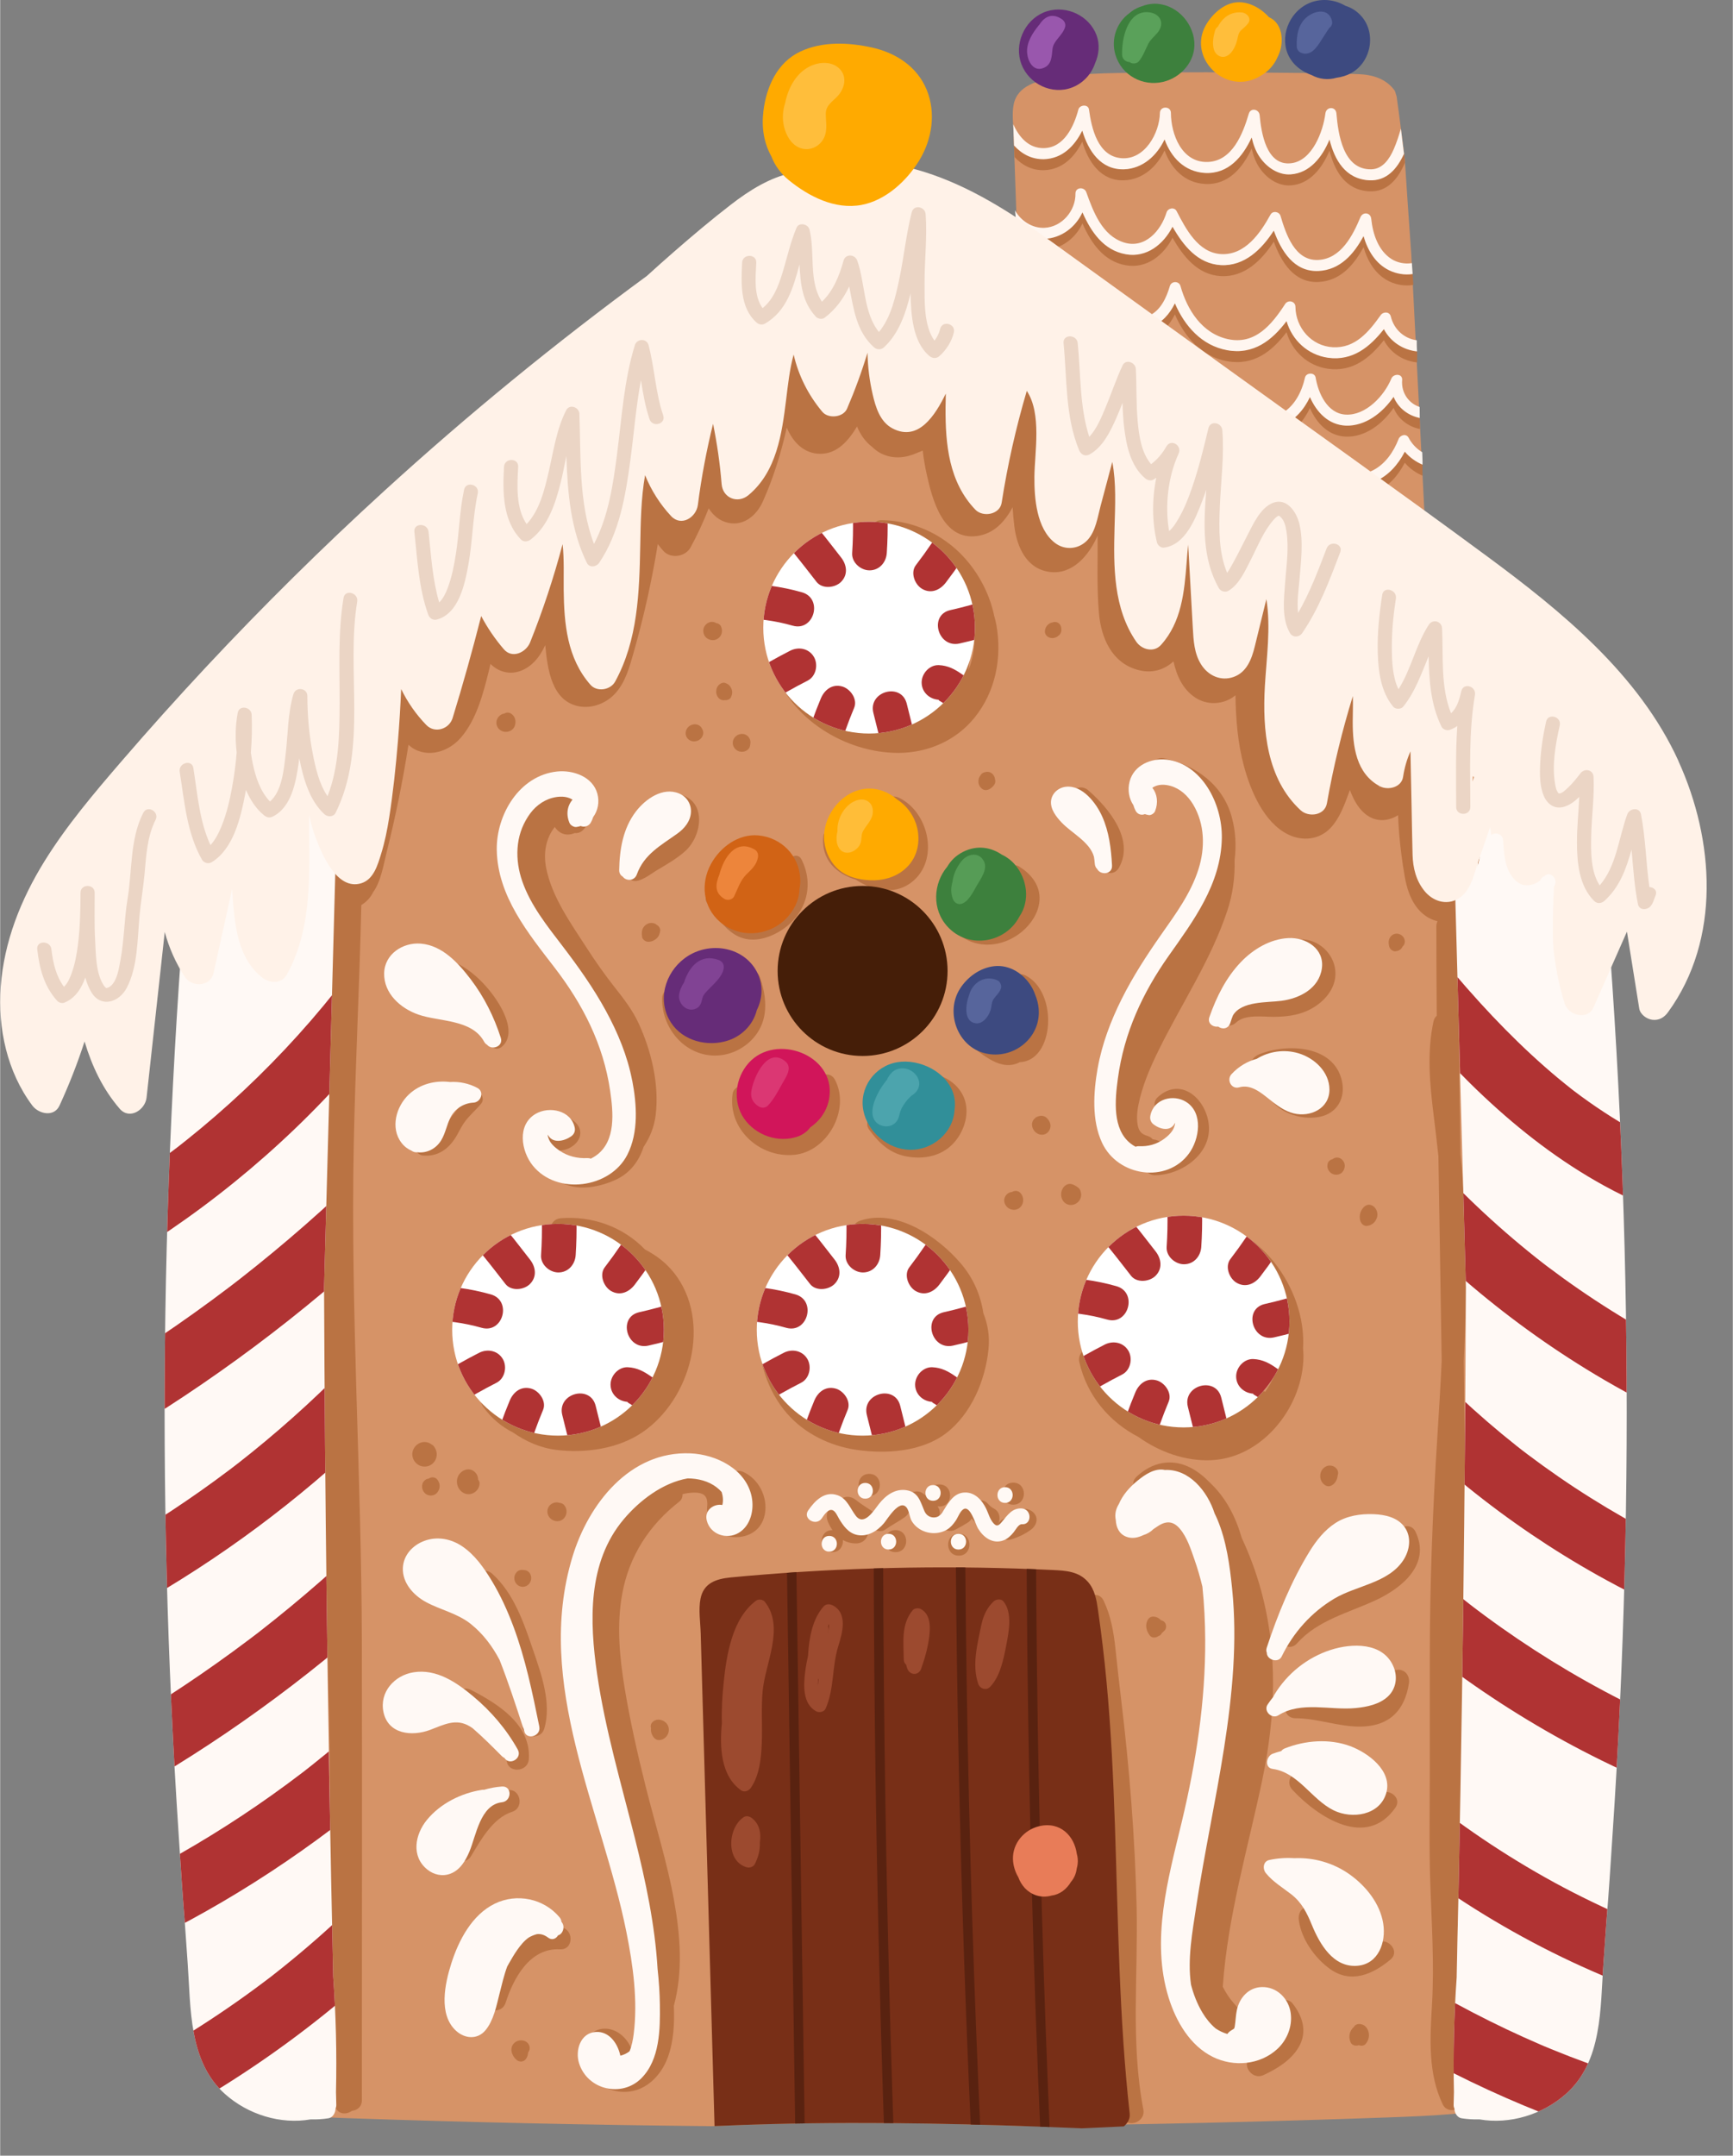 <?xml version="1.0" encoding="UTF-8"?><svg xmlns="http://www.w3.org/2000/svg" xmlns:xlink="http://www.w3.org/1999/xlink" id="_Ã‘Ã«Ã®Ã©_1" data-name="Ã‘Ã«Ã®Ã© 1" viewBox="0 0 1101.06 1369.35" aria-hidden="true" width="1101px" height="1369px">
  <rect x="0" y="0" width="1101.06" height="1369.35" fill="#808080" stroke="none"/>
  <defs><linearGradient class="cerosgradient" data-cerosgradient="true" id="CerosGradient_idab409402c" gradientUnits="userSpaceOnUse" x1="50%" y1="100%" x2="50%" y2="0%"><stop offset="0%" stop-color="#d1d1d1"/><stop offset="100%" stop-color="#d1d1d1"/></linearGradient><linearGradient/>
    <style>
      .cls-1-689259c8c34e1{
        fill: #fff9f5;
      }

      .cls-2-689259c8c34e1{
        fill: #ffbd38;
      }

      .cls-3-689259c8c34e1{
        clip-path: url(#clippath-6689259c8c34e1);
      }

      .cls-4-689259c8c34e1{
        clip-path: url(#clippath-4689259c8c34e1);
      }

      .cls-5-689259c8c34e1{
        fill: #d16315;
      }

      .cls-6-689259c8c34e1{
        fill: #b03333;
      }

      .cls-7-689259c8c34e1{
        fill: #fff2e8;
      }

      .cls-8-689259c8c34e1{
        fill: #d69367;
      }

      .cls-9-689259c8c34e1{
        fill: #fff;
      }

      .cls-10-689259c8c34e1{
        fill: #662c78;
      }

      .cls-11-689259c8c34e1{
        fill: #57659c;
      }

      .cls-12-689259c8c34e1{
        fill: #318f99;
      }

      .cls-13-689259c8c34e1{
        fill: #592210;
      }

      .cls-14-689259c8c34e1{
        fill: #782f17;
      }

      .cls-15-689259c8c34e1{
        fill: #3d4a80;
      }

      .cls-16-689259c8c34e1{
        fill: #e87c58;
      }

      .cls-17-689259c8c34e1{
        fill: #d1155a;
      }

      .cls-18-689259c8c34e1{
        fill: #ffbe3b;
      }

      .cls-19-689259c8c34e1{
        fill: none;
      }

      .cls-20-689259c8c34e1{
        fill: #ed853b;
      }

      .cls-21-689259c8c34e1{
        fill: #fff6f0;
      }

      .cls-22-689259c8c34e1{
        clip-path: url(#clippath-1689259c8c34e1);
      }

      .cls-23-689259c8c34e1{
        fill: #569c56;
      }

      .cls-24-689259c8c34e1{
        clip-path: url(#clippath-5689259c8c34e1);
      }

      .cls-25-689259c8c34e1{
        fill: #db3773;
      }

      .cls-26-689259c8c34e1{
        fill: #3d803d;
      }

      .cls-27-689259c8c34e1{
        clip-path: url(#clippath-3689259c8c34e1);
      }

      .cls-28-689259c8c34e1{
        fill: #9c4a2f;
      }

      .cls-29-689259c8c34e1{
        fill: #fa0;
      }

      .cls-30-689259c8c34e1{
        fill: #5aa15a;
      }

      .cls-31-689259c8c34e1{
        fill: #ba7343;
      }

      .cls-32-689259c8c34e1{
        fill: #ebd5c5;
      }

      .cls-33-689259c8c34e1{
        fill: #451e08;
      }

      .cls-34-689259c8c34e1{
        clip-path: url(#clippath-2689259c8c34e1);
      }

      .cls-35-689259c8c34e1{
        fill: #9957ad;
      }

      .cls-36-689259c8c34e1{
        fill: #4ca4ad;
      }

      .cls-37-689259c8c34e1{
        clip-path: url(#clippath689259c8c34e1);
      }

      .cls-38-689259c8c34e1{
        fill: #814394;
      }
    </style>
    <clipPath id="clippath689259c8c34e1">
      <path class="cls-1-689259c8c34e1" d="M211.63,1255.49c-1.78-79.23-3.17-158.46-4.15-237.7-.83-66.61-1.38-133.22-1.65-199.83,1.82-67.19,3.63-134.39,5.45-201.58.65-23.89,1.29-47.78,1.94-71.67.08-2.93-1.56-4.74-3.66-5.45.1-5.14.19-10.28.29-15.42.05-2.74-1.42-4.5-3.35-5.3-.27-7.4-11.92-7.3-11.99.32-.12,14.31-.22,28.63-.32,42.94-2.13-1.69-4.72-2.84-7.57-3.22-3.89-.52-8.27.61-11.64,3.02-3.84-.44-8.38.77-11.79,3.29-2.56-1.91-5.66-3.04-8.96-2.9-5.69.25-10.76,3.29-13.45,7.91-9.3.19-18.63,1.75-22.55,10.84-.95.94-1.6,2.24-1.73,3.89-8.53,110.89-12.54,222.12-11.95,333.33.29,54.94,1.7,109.88,4.23,164.77,1.28,27.77,2.84,55.53,4.69,83.28,1.19,17.89,2.26,35.85,3.76,53.76.61,9.08,1.25,18.15,1.91,27.23,2.09,28.53.46,62.45,23.73,83.18,14.6,13.01,35.22,19.47,54.47,16.1,3.74.12,7.52-.1,11.34-.71,2.63-.42,4.32-3.36,4.4-5.79,0-.12,0-.23.01-.35.33-.71.53-1.49.51-2.38-.07-2.68-.13-5.37-.2-8.05.56-24.51-.03-49.03-1.77-73.5ZM127.12,607.88c.28-4.63.56-9.25.86-13.88.17-2.67.02-6.24,1.29-8.7,1.72-3.33,5.76-3.05,9.02-3.14.14,0,.29,0,.44,0l-.02,12.49c-2.14.49-3.98,1.86-4.77,4.26-3.37.97-5.27,4.12-5.74,7.68-.79,6.03-1.46,12.07-2.06,18.11.32-5.61.64-11.22.98-16.82Z"/>
    </clipPath>
    <clipPath id="clippath-1689259c8c34e1">
      <path class="cls-19-689259c8c34e1" d="M925.59,1255.49c1.79-79.23,3.19-158.46,4.19-237.7.84-66.61,1.39-133.22,1.66-199.83-1.83-67.19-3.66-134.39-5.49-201.58-.65-23.89-1.3-47.78-1.95-71.67-.08-2.93,1.58-4.74,3.69-5.45-.1-5.14-.2-10.28-.29-15.42-.05-2.74,1.44-4.5,3.38-5.3.27-7.4,12.02-7.3,12.09.32.12,14.31.22,28.63.32,42.94,2.15-1.69,4.76-2.84,7.63-3.22,3.93-.52,8.34.61,11.73,3.02,3.87-.44,8.45.77,11.89,3.29,2.58-1.91,5.71-3.04,9.04-2.9,5.73.25,10.85,3.29,13.56,7.91,9.38.19,18.79,1.75,22.73,10.84.95.94,1.62,2.24,1.75,3.89,8.6,110.89,12.64,222.12,12.05,333.33-.29,54.94-1.72,109.88-4.26,164.77-1.29,27.77-2.86,55.53-4.73,83.28-1.2,17.89-2.28,35.85-3.79,53.76-.62,9.08-1.26,18.15-1.93,27.23-2.11,28.53-.47,62.45-23.92,83.18-14.72,13.01-35.51,19.47-54.91,16.1-3.77.12-7.59-.1-11.43-.71-2.65-.42-4.35-3.36-4.44-5.79,0-.12,0-.23-.01-.35-.34-.71-.54-1.49-.51-2.38.07-2.68.13-5.37.2-8.05-.56-24.51.03-49.03,1.78-73.5ZM1010.8,607.88c-.28-4.63-.57-9.25-.87-13.88-.18-2.67-.02-6.24-1.3-8.7-1.73-3.33-5.81-3.05-9.09-3.14-.15,0-.29,0-.44,0l.02,12.49c2.16.49,4.01,1.86,4.81,4.26,3.39.97,5.32,4.12,5.79,7.68.79,6.03,1.47,12.07,2.08,18.11-.32-5.61-.64-11.22-.99-16.82Z"/>
    </clipPath>
    <clipPath id="clippath-2689259c8c34e1">
      <path class="cls-14-689259c8c34e1" d="M714.06,1350.76c2.44-2.03,4.08-4.96,3.72-8.17-6.76-60.75-7.29-121.91-9.38-182.93-1.04-30.48-2.48-60.97-5.33-91.35-1.42-15.19-3.22-30.34-5.41-45.44-.94-6.47-1.97-13.01-6.47-18.09-5.88-6.63-14.06-7.07-22.32-7.47-61.01-2.95-122.21-2-183.11,2.85-7.2.57-14.4,1.17-21.59,1.88-9.01.89-17.11,3.43-19.11,13.45-1.4,7.04-.08,15.13.12,22.27l.67,23.87c.88,31.16,1.75,62.32,2.63,93.48,1.83,65.15,3.66,130.29,5.49,195.44,12.29-.55,24.58-.99,36.88-1.3,65.48-1.65,130.97-.06,196.4,2.72,8.93-.41,17.87-.81,26.8-1.22Z"/>
    </clipPath>
    <clipPath id="clippath-3689259c8c34e1">
      <circle class="cls-9-689259c8c34e1" cx="552.19" cy="398.71" r="67.25"/>
    </clipPath>
    <clipPath id="clippath-4689259c8c34e1">
      <circle class="cls-9-689259c8c34e1" cx="354.5" cy="844.71" r="67.25"/>
    </clipPath>
    <clipPath id="clippath-5689259c8c34e1">
      <circle class="cls-9-689259c8c34e1" cx="548.05" cy="844.71" r="67.25"/>
    </clipPath>
    <clipPath id="clippath-6689259c8c34e1">
      <circle class="cls-9-689259c8c34e1" cx="752.05" cy="839.49" r="67.25"/>
    </clipPath>
  </defs>
  <g>
    <path class="cls-8-689259c8c34e1" d="M896.7,161.14c-1.43-19.73-2.76-39.46-4.05-59.2-1.67-13.59-3.34-27.17-5.25-40.72-.39-1.15-.75-2.32-1.1-3.49-5.43-7.67-13.98-10.3-23.21-10.64-21.4-.78-42.87-.78-64.28-1-21.9-.22-43.8-.27-65.7.05-20.79.3-42.15-.19-62.71,3.23-10.63,1.77-23.86,4.67-26.34,16.96-1.15,5.71-.3,11.87-.1,17.64.22,6.31.44,12.61.66,18.92.86,24.56,1.73,49.11,2.59,73.67.4,11.5,16.49,12.73,19.51,3.6,1.68,4.07,5.99,5.64,10.09,5.12,5.91,7.32,12.87,13.75,19.88,20.03,31.44,28.2,64.24,54.9,98.16,80.06.43.67.84,1.35,1.29,2.01,4.44,6.67,9.35,13.08,14.64,19.1,4.86,5.53,10.33,12.19,17.15,15.27,5.63,2.54,11.64,1.86,16.32-1.35,3.2,2.16,6.41,4.31,9.63,6.45,11.99,7.95,24.53,15.3,35.11,25.15,6,5.59,17.53,1.97,17.07-7.07-3.13-61.26-6.23-122.52-9.36-183.78Z"/>
    <g>
      <path class="cls-31-689259c8c34e1" d="M890.72,86.43c-1.38,5.23-3,10.43-5.13,15.33-2.6,5.98-6.92,12.58-14.17,12.78-18.01.48-21.15-22.33-22.27-35.5-.39-4.57-6.44-4.42-7,0-1.45,11.41-8.3,30.08-21.77,31.65-15.83,1.85-18.99-19.49-20.02-30.55-.35-3.79-5.7-4.92-6.88-.93-3.73,12.62-10.44,30.22-26.21,30.68-16.4.47-23.24-17.58-23.29-31.15-.02-4.51-6.92-4.51-7,0-.22,12.8-9.66,30.05-24.61,28.74-14.82-1.3-18.84-18.95-20.45-30.89-.48-3.56-5.93-3.1-6.75,0-2.78,10.54-9.02,24.19-21.81,24.51-9.5.24-15.63-6.66-19.31-14.63.15,4.44.32,8.88.56,13.31,4.76,5.12,10.98,8.52,18.75,8.32,11.65-.31,19.46-8.42,24.28-18.1,3.84,12.8,11.74,25.05,26.6,24.54,11.83-.41,20.84-8.68,25.71-18.95,4.12,11.31,12.6,20.62,25.87,21.28,14.67.73,23.79-10.27,29.48-22.51,1.01,4.48,2.57,8.79,5.22,12.59,4.42,6.37,11.57,11.32,19.6,10.81,12.04-.77,20.05-10.91,24.63-22.09,3.28,13.04,10.15,25.1,25.28,25.86,11.54.57,18.33-7.96,22.69-18.2-.03-.47-.06-.94-.09-1.41-.63-5.15-1.27-10.31-1.91-15.46Z"/>
      <path class="cls-31-689259c8c34e1" d="M897.59,174.04c-4.57.89-9.63-.05-13.47-2.52-8.47-5.43-11.88-16.07-12.85-25.57-.42-4.06-5.34-4.6-6.88-.93-4.86,11.59-12.32,26.31-26.69,27.09-14.99.82-20.65-16.5-24.05-27.93-.83-2.8-4.92-3.54-6.4-.84-6.42,11.73-16.25,25.96-31.47,25.05-14.51-.87-22.33-16.01-28.18-27.29-1.44-2.78-5.56-1.91-6.4.84-3.54,11.6-13.71,23.28-27.05,19.08-13.92-4.39-19.49-19.54-23.96-31.97-1.28-3.55-6.94-3.23-6.87.93.16,10.84-8.53,21.19-19.67,21.72-7.2.34-13.86-3.69-17.8-9.51.3,2.34.61,4.67.96,7,.2,1.3.13,2.62-.23,3.8,4.79,3.72,10.71,5.93,17.07,5.71,10.66-.37,19.84-7.44,24.11-16.79,5.46,12.36,13.39,24.1,27.55,26.59,13.35,2.35,23.96-6.34,29.7-17.47,6.82,11.93,16.02,23.61,30.77,24.37,15.01.78,25.93-10.08,33.57-21.89,4.78,12.98,12.83,26.31,28.34,25.61,13.88-.62,22.6-10.78,28.69-22.12,2.63,9.08,7.63,17.53,16.37,21.75,4.8,2.32,10.21,3.07,15.29,2.25-.15-2.32-.3-4.64-.46-6.96Z"/>
      <path class="cls-31-689259c8c34e1" d="M900.44,224.06c-.02-.3-.03-.59-.05-.89-7.72-.95-14.54-6.46-16.69-15.17-.77-3.15-4.75-3.15-6.4-.84-7.48,10.53-16.15,21.17-30.38,20.41-13.64-.73-23.67-12.34-23.81-25.71-.04-3.57-4.66-4.63-6.52-1.77-8.48,13.04-19.11,26.18-36.51,22.31-16.34-3.64-25.78-18.55-30.02-33.7-.94-3.36-5.78-3.3-6.75,0-2.13,7.27-5.78,15.44-13.11,18.79-5.84,2.67-13.49,1.3-16.56-4.7-2.05-4.01-8.09-.48-6.04,3.53,4.24,8.31,14.62,11.19,23.18,8.43,7.38-2.38,12.39-8.29,15.74-15.04,6.14,14.36,17.08,26.85,33.18,29.74,16.92,3.04,28.53-6.26,37.76-18.43,3.48,11.95,13.39,21.43,26.31,23.22,15.77,2.18,26.64-6.86,35.54-18.14,4.3,8.16,12.39,13.28,21.12,14.11v-6.15Z"/>
      <path class="cls-31-689259c8c34e1" d="M902.09,265.53c-6.68-2.13-11.87-8.78-11.17-17.1.36-4.28-5.51-4.25-6.87-.93-4.48,10.86-16.14,23.52-28.96,22.86-11.7-.61-17.48-13.56-19.15-23.54-.58-3.44-6.02-3.23-6.75,0-2.08,9.19-6.71,18.41-15.28,23.1-7.79,4.26-19,3.38-24.56-4.1-2.66-3.58-8.74-.09-6.04,3.53,7.08,9.53,19.9,12.53,30.85,8.15,8.41-3.36,14.4-10.26,18.17-18.27,4.15,9.56,11.78,17.7,22.77,18.12,12.4.48,23.36-8.06,30.39-18.26,2.93,7.18,9.45,12.05,16.8,13.44-.08-2.34-.14-4.67-.18-7.01Z"/>
      <path class="cls-31-689259c8c34e1" d="M903.87,294.4c-3.66-2.18-6.76-5.37-8.83-9.31-1.53-2.91-5.39-1.76-6.4.84-3.14,8.07-8.39,15.81-16.28,19.84-7.7,3.94-17.56,3.44-23.98-2.63-3.27-3.09-8.23,1.85-4.95,4.95,8.06,7.62,20,9.1,30.1,4.83,8.67-3.66,14.85-10.82,19.08-18.98,3.08,3.63,6.97,6.43,11.27,8.23-.08-2.59-.08-5.19-.02-7.78Z"/>
    </g>
    <path class="cls-21-689259c8c34e1" d="M890.12,81.66c-1.25,4.47-2.7,8.9-4.53,13.1-2.6,5.98-6.92,12.58-14.17,12.78-18.01.48-21.15-22.33-22.27-35.5-.39-4.57-6.44-4.42-7,0-1.45,11.41-8.3,30.08-21.77,31.65-15.83,1.85-18.99-19.49-20.02-30.55-.35-3.79-5.7-4.92-6.88-.93-3.73,12.62-10.44,30.22-26.21,30.68-16.4.47-23.24-17.58-23.29-31.15-.02-4.51-6.92-4.51-7,0-.22,12.8-9.66,30.05-24.61,28.74-14.82-1.3-18.84-18.95-20.45-30.89-.48-3.56-5.93-3.1-6.75,0-2.78,10.54-9.02,24.19-21.81,24.51-9.72.24-15.92-6.99-19.57-15.2.16,4.5.29,9,.47,13.49,4.8,5.34,11.14,8.92,19.1,8.71,11.65-.31,19.46-8.42,24.28-18.1,3.84,12.8,11.74,25.05,26.6,24.54,11.83-.41,20.84-8.68,25.71-18.95,4.12,11.31,12.6,20.62,25.87,21.28,14.67.73,23.79-10.27,29.48-22.51,1.01,4.48,2.57,8.79,5.22,12.59,4.42,6.37,11.57,11.32,19.6,10.81,12.04-.77,20.05-10.91,24.63-22.09,3.28,13.04,10.15,25.1,25.28,25.86,11.02.55,17.7-7.22,22.08-16.84-.66-5.34-1.32-10.67-2-16.01Z"/>
    <path class="cls-21-689259c8c34e1" d="M897.12,167.13c-4.44.73-9.29-.22-13-2.6-8.47-5.43-11.88-16.07-12.85-25.57-.42-4.06-5.34-4.6-6.88-.93-4.86,11.59-12.32,26.31-26.69,27.09-14.99.82-20.65-16.5-24.05-27.93-.83-2.8-4.92-3.54-6.4-.84-6.42,11.73-16.25,25.96-31.47,25.05-14.51-.87-22.33-16.01-28.18-27.29-1.44-2.78-5.56-1.91-6.4.84-3.54,11.6-13.71,23.28-27.05,19.08-13.92-4.39-19.49-19.54-23.96-31.97-1.28-3.55-6.94-3.23-6.87.93.16,10.84-8.53,21.19-19.67,21.72-7.83.37-15.03-4.43-18.77-11.09.17,1.71.34,3.42.53,5.13.29,2.36.6,4.71.93,7.06,4.83,3.84,10.85,6.13,17.31,5.9,10.66-.37,19.84-7.44,24.11-16.79,5.46,12.36,13.39,24.1,27.55,26.59,13.35,2.35,23.96-6.34,29.7-17.47,6.82,11.93,16.02,23.61,30.77,24.37,15.01.78,25.93-10.08,33.57-21.89,4.78,12.98,12.83,26.31,28.34,25.61,13.88-.62,22.6-10.78,28.69-22.12,2.63,9.08,7.63,17.53,16.37,21.75,4.66,2.25,9.89,3.02,14.83,2.31-.15-2.31-.31-4.63-.48-6.94Z"/>
    <path class="cls-21-689259c8c34e1" d="M900.21,216.15c-7.64-1.01-14.38-6.5-16.51-15.15-.77-3.15-4.75-3.15-6.4-.84-7.48,10.53-16.15,21.17-30.38,20.41-13.64-.73-23.67-12.34-23.81-25.71-.04-3.57-4.66-4.63-6.52-1.77-8.48,13.04-19.11,26.18-36.51,22.31-16.34-3.64-25.78-18.55-30.02-33.7-.94-3.36-5.78-3.3-6.75,0-2.13,7.27-5.78,15.44-13.11,18.79-5.84,2.67-13.49,1.3-16.56-4.7-2.05-4.01-8.09-.48-6.04,3.53,4.24,8.31,14.62,11.19,23.18,8.43,7.38-2.38,12.39-8.29,15.74-15.04,6.14,14.36,17.08,26.85,33.18,29.74,16.92,3.04,28.53-6.26,37.76-18.43,3.48,11.95,13.39,21.43,26.31,23.22,15.77,2.18,26.64-6.86,35.54-18.14,4.29,8.14,12.36,13.26,21.07,14.11-.15-2.35-.21-4.7-.18-7.06Z"/>
    <path class="cls-21-689259c8c34e1" d="M902.02,258.51c-6.65-2.15-11.8-8.78-11.1-17.07.36-4.28-5.51-4.25-6.87-.93-4.48,10.86-16.14,23.52-28.96,22.86-11.7-.61-17.48-13.56-19.15-23.54-.58-3.44-6.02-3.23-6.75,0-2.08,9.19-6.71,18.41-15.28,23.1-7.79,4.26-19,3.38-24.56-4.1-2.66-3.58-8.74-.09-6.04,3.53,7.08,9.53,19.9,12.53,30.85,8.15,8.41-3.36,14.4-10.26,18.17-18.27,4.15,9.56,11.78,17.7,22.77,18.12,12.4.48,23.36-8.06,30.39-18.26,2.91,7.12,9.34,11.97,16.62,13.4-.04-2.33-.06-4.66-.07-6.99Z"/>
    <path class="cls-21-689259c8c34e1" d="M903.88,293.42c-.08-2.05-.15-4.1-.2-6.15-3.58-2.18-6.61-5.32-8.64-9.18-1.53-2.91-5.39-1.76-6.4.84-3.14,8.07-8.39,15.81-16.28,19.84-7.7,3.94-17.56,3.44-23.98-2.63-3.27-3.09-8.23,1.85-4.95,4.95,8.06,7.62,20,9.1,30.1,4.83,8.67-3.66,14.85-10.82,19.08-18.98,3.07,3.62,6.94,6.41,11.24,8.22.01-.58,0-1.16.03-1.74Z"/>
    <path class="cls-29-689259c8c34e1" d="M806.3,10.93c-.11-.13-.22-.26-.34-.38-5.86-6.31-14.95-10.93-23.62-8.44-7.49,2.15-14.5,9.52-17.47,16.53-7.56,17.85,10.14,37.16,28.6,32.68,2.74-.67,5.33-1.78,7.68-3.26,4.63-2.57,8.4-6.72,10.5-11.58.46-.91.88-1.84,1.24-2.79,2.91-7.66,1.99-19.05-6.6-22.76Z"/>
    <path class="cls-15-689259c8c34e1" d="M864.48,9.69c-2.84-3-6.17-4.97-9.69-6.03-7.84-4.66-17.97-5.11-26.13-.02-11.28,7.03-16.06,22.86-8.45,34.28,3.04,4.56,7.82,7.86,13.23,9.79,4.67,2.56,10.26,3.29,15.75,1.69,3.32-.44,6.5-1.41,9.29-2.94,12.95-7.08,16.31-25.89,6-36.77Z"/>
    <path class="cls-26-689259c8c34e1" d="M758.86,26.62c-1.01-13.18-12.57-24.81-26.1-24.22-2.49.11-4.89.66-7.13,1.55-2.27.68-4.46,1.72-6.48,3.18-.51.37-.98.76-1.45,1.15-8.06,5.76-11.99,16.39-9,26.47,3.86,13.01,17.23,20.34,30.3,17.26,11.52-2.72,20.79-13.23,19.86-25.39Z"/>
    <path class="cls-10-689259c8c34e1" d="M696.71,22.36c-4.6-12.29-18.79-19.06-31.32-15.26-12.97,3.94-20.64,18.46-17.15,31.41,3.51,13.01,17.48,21.33,30.55,17.84,8.31-2.23,14.49-8.62,17.02-16.23,2.48-5.61,3.07-11.96.9-17.75Z"/>
    <path class="cls-8-689259c8c34e1" d="M1006.31,543.14c-.49-13.96-1.03-28.2-5.89-41.3-6.59-17.77-20.44-31.73-34.12-44.85-101.07-96.87-214.12-180.23-326.82-263.28-28.47-20.98-65.57-62.97-110.91-38.45-130.19,70.42-233.6,180.56-334.58,288.78-24.41,26.16-49.36,53.16-62.54,86.43-11.88,30-13.32,62.95-14.6,95.19-8.49,213.77-16.32,428.46,6.42,641.19,1.95,18.28,4.55,37.58,15.95,52,17.89,22.63,50.52,25.6,79.35,26.6,77.89,2.69,155.81,4.4,233.74,5.16,12.85-.59,25.7-1.05,38.56-1.37,52.73-1.33,105.45-.56,158.15,1.24,77.66-.86,155.3-2.66,232.91-5.43,27.31-.98,54.82-2.1,81.44-8.26,12.53-2.9,25.44-7.32,33.89-17.01,10.29-11.8,11.72-28.68,12.59-44.31,13.45-243.83,5.02-488.29-3.54-732.34Z"/>
    <path class="cls-31-689259c8c34e1" d="M431.4,504.54c-3.97-.87-8.16,4.49-4.38,7.52,3.08,2.47,7.11,5.81,5.56,10.2-1.45,4.1-6.02,7.39-9.31,9.91-8.17,6.28-17.98,11.3-24.08,19.84-1.16,1.62-1,3.21-.16,4.42.38,1.27,1.29,2.39,2.85,2.96,4.33,1.59,11.77-4.38,15.12-6.39,6.19-3.7,12.9-7.47,18.29-12.31,11.01-9.9,13.89-32.26-3.89-36.15Z"/>
    <path class="cls-31-689259c8c34e1" d="M314.84,634.4c-7.46-10.91-19.47-22.47-32.77-25.28-5.65-1.2-8.06,7.48-2.39,8.68,10.55,2.23,19.93,11.18,26.26,19.55,3.16,4.17,11.97,16.69,6.34,21.34-4.47,3.69,1.93,10.03,6.36,6.36,9.47-7.83,1.54-22.85-3.8-30.66Z"/>
    <path class="cls-31-689259c8c34e1" d="M299.21,694.82c-5.34,6.45-11.14,11.7-15.21,19.13-3.59,6.55-7.23,11.87-15.43,11.06-5.76-.57-5.72,8.43,0,9,8.55.85,15.12-3.17,19.9-10.03,2.37-3.4,3.94-7.27,6.29-10.68,3.06-4.46,7.37-7.96,10.81-12.12,3.67-4.43-2.67-10.83-6.36-6.36Z"/>
    <path class="cls-31-689259c8c34e1" d="M509.18,545.86c-2.62-5.17-10.39-.62-7.77,4.54,7.33,14.43-.21,28.81-14.14,35.34-6.19,2.91-12.44,3.17-17.88-1.26-5.15-4.2-8.69-10.21-12.47-15.57-3.31-4.7-11.12-.2-7.77,4.54,4.97,7.05,9.7,14.94,17.04,19.8,8,5.29,17.3,4.25,25.62.26,18.56-8.89,26.84-29,17.37-47.66Z"/>
    <path class="cls-31-689259c8c34e1" d="M647.44,550.39c-4.94-3.05-9.47,4.73-4.54,7.77,4.69,2.89,8.92,7.14,8.59,13.05-.28,5.06-3.39,9.54-7.01,12.89-8.58,7.93-21.81,10.12-30.71,1.59-4.18-4.01-10.55,2.34-6.36,6.36,12.75,12.24,31.99,9.64,44.1-2.22,5.26-5.15,9.2-12.3,8.99-19.83-.24-8.67-5.99-15.25-13.05-19.6Z"/>
    <path class="cls-31-689259c8c34e1" d="M651.78,619.71c-7.99-4.14-15.07,7.93-7.07,12.09,6.33,3.29,8.16,12.13,7.46,19.33-.26,2.71-1.45,6.73-2.47,8.04-.12.15-.72.7-1.1,1.05-1.2-.42-2.54-.43-3.94.15-2.99-1.24-5.83-.41-7.8,1.34-5.26-1.9-10.94-8.03-14.3-10.49-7.27-5.34-14.26,6.81-7.07,12.09,9.2,6.75,20.63,17.61,32.42,11.43,22.06-.88,24.56-44.28,3.85-55.03Z"/>
    <path class="cls-31-689259c8c34e1" d="M610.63,693.7c-5.94-9.29-17.17-12.84-27.71-12.69-9,.13-9.03,14.13,0,14,5.53-.08,12.15.9,15.62,5.76,3.28,4.58,1.06,10.55-1.9,14.69-4.14,5.78-11.28,6.76-17.88,5.5-6.59-1.25-10.53-5.08-14.39-10.35-5.27-7.2-17.42-.22-12.09,7.07,6.52,8.91,13.66,15.43,24.95,17.15,12.36,1.88,24.32-1.59,31.5-12.3,5.68-8.48,7.65-19.85,1.9-28.83Z"/>
    <path class="cls-31-689259c8c34e1" d="M530.55,686.01c-4.17-7.99-16.26-.92-12.09,7.07,5.14,9.84-4.3,25.69-15.03,26.6-11.55.97-26.41-8.33-24.44-21.35.57-3.77-.95-7.48-4.89-8.61-3.3-.95-8.04,1.16-8.61,4.89-3.4,22.4,17.04,41.08,39.15,38.97,21.03-2,35.77-28.67,25.91-47.56Z"/>
    <path class="cls-31-689259c8c34e1" d="M482.84,620.82c-2.92-8.46-16.45-4.83-13.5,3.72,2.1,6.09,3.9,12.81,2.27,19.23-1.64,6.46-7.45,10.97-13.8,12.41-13.37,3.03-23.35-9.65-23.14-21.97.15-9.01-13.85-9.01-14,0-.36,21.18,17.82,39.86,39.54,35.75,10.52-1.99,20.06-9.51,23.9-19.53,3.67-9.55,1.97-20.21-1.28-29.61Z"/>
    <path class="cls-31-689259c8c34e1" d="M571.08,506.73c-8.11-3.8-15.23,8.26-7.07,12.09,7.94,3.72,14,15.35,11.14,24.15-2.27,4.55-6.68,7.92-13.47,8.65-.05,0-.1,0-.15.01-9.5-1.3-19.68-11.69-23.3-18.57-1.47-2.8-3.92-3.74-6.29-3.45-1.09-4.07-8.35-3.52-8.87,1.6-1.51,14.88,8.33,23.84,20.6,27.56,11.86,7.67,26.5,10.27,37.48-.03,15.51-14.54,8.25-43.42-10.09-52.02Z"/>
    <path class="cls-31-689259c8c34e1" d="M691.44,502.01c-6.77-5.89-16.71,3.97-9.9,9.9,5.13,4.46,9.95,9.45,13.66,15.16,3.13,4.82,6.84,11.43,3.65,17.05-4.45,7.85,7.64,14.91,12.09,7.07,10.14-17.87-6.57-37.94-19.51-49.18Z"/>
    <path class="cls-31-689259c8c34e1" d="M848.15,614.46c-2.04-10.51-12.31-18.76-23.09-17.6-3.79.41-6.96,2.93-7,7-.04,3.47,3.24,7.4,7,7,6.57-.71,12.14,5.88,8.14,11.96-3.31,5.02-10.13,8.07-15.93,8.79-14.07,1.74-30.25-2.74-41.73,8-6.59,6.17,3.32,16.05,9.9,9.9,5.72-5.35,16.9-3.54,24-3.58,9.43-.06,18.3-1.37,26.33-6.69,8.35-5.53,14.39-14.39,12.38-24.78Z"/>
    <path class="cls-31-689259c8c34e1" d="M852.63,686.54c-5.16-22.75-35.01-23.96-52.69-16.75-3.53,1.44-5.93,4.64-4.89,8.61.88,3.33,5.11,6.32,8.61,4.89,9.07-3.7,28.67-7.38,34.38,3.69,1.04,2.01,1.71,5.18,1.03,6.91-.41,1.05-2.15,1.76-4.39,2.07-4.54.63-11.22-1.16-14.37-4.01-6.66-6.04-16.59,3.83-9.9,9.9,7.29,6.62,18.35,9.47,27.99,7.61,11.21-2.16,16.7-12.03,14.23-22.91Z"/>
    <path class="cls-31-689259c8c34e1" d="M633.02,396.78c-.33-1.82-.77-3.59-1.29-5.32-2.51-12.3-8.19-23.95-16.05-33.76-13.51-16.85-33.97-27.1-55.6-27.26-9.01-.06-9.02,13.94,0,14,9.56.07,18.66,2.66,26.74,7.11-.63,1.45-.86,3.1-.55,4.68,3.9,19.46,15.4,37.2,15.86,57.37.32,14.27-4.68,31.74-19.5,37.01-3.28,1.17-4.73,3.93-4.78,6.69-8.69,2.12-17.85,2.5-26.25,1.09-11.26-1.88-23.22-7.47-31.32-15.61-6.99-7.01-10.73-16.66-16.11-24.84-4.22-6.41-15.12-2.53-12.79,5.39,9.72,33.1,45.97,55.03,79.46,54.94,18.62-.05,36.43-7.72,48.27-22.3,13.51-16.64,17.66-38.27,13.92-59.19ZM606.79,375.34c4.59,5.86,9.17,12.32,11.39,19.49.44,2.37.74,4.77.88,7.19.47,8.24-.85,16.46-3.85,23.98.41-2.47.69-4.96.83-7.47.87-15.51-4.49-29.46-9.54-43.57.1.12.2.25.29.38Z"/>
    <path class="cls-31-689259c8c34e1" d="M428.23,808.58c-5.08-6.47-11.43-11.23-18.46-14.85-13.79-14.37-33.6-21.49-53.52-19.87-8.92.72-9,14.73,0,14,4.12-.33,8.19-.26,12.17.22-1.35,3.54-.25,7.86,4.51,8.8,9.22,1.82,19.19,3.82,27.99,7.88,8.9,9.84,14.34,22.83,15.22,36.06.98,14.83-3.17,30.83-13.61,41.78-10.3,10.8-25.12,17.36-39.8,19.31-9.65,1.28-20.05.43-28.95-3.51-5.47-3.73-10.59-8.29-15.8-13.15-5.53-5.15-15.84,1.74-10.99,8.48,5.2,7.24,11.68,12.57,18.91,16.24,8.18,5.63,17.11,9.79,27.8,11.08,18.23,2.19,38.91-.7,54.34-11.16,30.93-20.95,44.47-70.42,20.22-101.33Z"/>
    <path class="cls-31-689259c8c34e1" d="M624.8,834.24c-1.71-11.44-6.32-22.28-14.39-31.72-14.4-16.84-40.76-35.01-64-27.08-8.48,2.89-4.84,16.42,3.72,13.5,13.82-4.72,29.06,3.9,40.12,13.32-3.9,2.35-5.53,9.04-.49,12.46,9,6.11,17.4,13.72,21.66,23.4.59,5.89.3,11.89-.7,17.67-3.15,18.28-12.34,36.87-29.98,44.79-16.03,7.2-37.4,7.67-53.27-.25-21.66-10.81-27.18-34.45-32.07-56.05-1.75-7.71-13.92-6.01-13.75,1.86.41,18.79,5.77,37.14,18.19,51.54,11.22,13.01,27.54,20.88,44.39,23.32,18.65,2.71,41.26,1.26,56.75-10.48,16.08-12.19,25.05-33.62,27.06-53.3.86-8.39-.42-16.04-3.23-22.98Z"/>
    <path class="cls-31-689259c8c34e1" d="M827.96,856.7c1.18-19.63-6.15-39.46-18.35-54.84-17.55-22.11-46.24-33.95-73.82-25.1-8.55,2.74-4.89,16.26,3.72,13.5,23.57-7.56,46.62,3.68,60.73,22.2-4.9.96-8.65,7.29-3.98,11.75,9.26,8.84,16.39,19.99,17.69,32.87-.13,1.39-.3,2.78-.53,4.16-1.41,8.31-4.76,16.14-9.57,22.9-2.05-1.42-4.76-1.88-7.32-.42-4.77,2.73-9.49,6.04-14.3,9.14-23.57,9.58-50.49-4.18-72.2-16.5-4.5-5.26-8.38-10.91-11.48-16.58-3.91-7.18-14.48-2.15-12.79,5.39,4.78,21.38,19.22,38.17,37.57,47.63,13.62,9.74,30.18,15.51,46.45,14.75,31.82-1.49,56.84-32.52,58.35-63.26.13-2.56.07-5.1-.15-7.6Z"/>
    <path class="cls-31-689259c8c34e1" d="M726.45,1339.95c-8.12-42.24-3.29-85.67-4.27-128.36-1.03-44.37-4.56-88.46-9.89-132.52-1.28-10.62-2.44-21.2-3.57-31.84-1.13-10.56-2.9-20.84-7.53-30.49-3.9-8.12-15.98-1.02-12.09,7.07,3.85,8.01,5.02,17.13,5.87,25.88.93,9.5,2.01,18.93,3.2,28.4,2.7,21.53,4.99,43.28,6.76,64.91,3.52,43.09,3.25,86.08,2.89,129.25-.2,23.92.61,47.87,5.13,71.42,1.7,8.84,15.19,5.1,13.5-3.72Z"/>
    <path class="cls-31-689259c8c34e1" d="M338.65,1048.14c-5.87-17.2-12.11-35.89-25.95-48.44-6.66-6.04-16.59,3.83-9.9,9.9,12.04,10.92,17.25,27.31,22.35,42.26,2.51,7.35,4.86,14.79,6.49,22.39,1.39,6.49,2.57,13.6.62,20.08-2.6,8.65,10.91,12.34,13.5,3.72,4.82-16.03-1.94-34.78-7.11-49.92Z"/>
    <path class="cls-31-689259c8c34e1" d="M298.99,1073.4c-8-4.1-15.09,7.97-7.07,12.09,12.35,6.33,31.11,15.52,30.03,31.91-.59,8.99,13.41,8.96,14,0,1.45-22.03-19.89-35.25-36.96-44Z"/>
    <path class="cls-31-689259c8c34e1" d="M321.51,1137.45c-16.06,5.14-26.07,20.76-34.33,34.48-4.66,7.74,7.44,14.78,12.09,7.07,6.14-10.2,13.86-24.17,25.96-28.04,8.55-2.74,4.89-16.26-3.72-13.5Z"/>
    <path class="cls-31-689259c8c34e1" d="M355.75,1224.28c-25.77-1.44-41.08,22.53-48.06,44.21-2.77,8.6,10.75,12.28,13.5,3.72,5.08-15.78,15.45-35,34.56-33.94,9,.5,8.97-13.5,0-14Z"/>
    <path class="cls-31-689259c8c34e1" d="M568.98,971.97c-9.01,0-9.02,14,0,14s9.02-14,0-14Z"/>
    <path class="cls-31-689259c8c34e1" d="M552.24,936.25c-9.01,0-9.02,14,0,14s9.02-14,0-14Z"/>
    <path class="cls-31-689259c8c34e1" d="M609.17,974.2c-9.01,0-9.02,14,0,14s9.02-14,0-14Z"/>
    <path class="cls-31-689259c8c34e1" d="M643.78,941.83c-9.01,0-9.02,14,0,14s9.02-14,0-14Z"/>
    <path class="cls-31-689259c8c34e1" d="M657.64,962.04c-1.87-2.9-6.44-4.85-9.58-2.51-3.24,2.41-6.11,3.87-9.49,4.88-3.51,1.04-6.07,4.96-4.89,8.61,1.15,3.55,4.85,6.01,8.61,4.89,4.59-1.37,8.99-3.42,12.84-6.29,2.93-2.18,4.72-6.16,2.51-9.58Z"/>
    <path class="cls-31-689259c8c34e1" d="M631.69,958.41c-.69-.37-1.34-.79-1.98-1.24-.77-.66-1.51-1.36-2.18-2.13-2.42-2.76-7.46-2.66-9.9,0-.42.45-.76.93-1.04,1.43-2.2-2.32-5.82-3.23-8.71-1.41-2.54,1.6-5.15,3.08-7.81,4.47-3.26,1.69-4.49,6.51-2.51,9.58,2.14,3.32,6.09,4.32,9.58,2.51,2.67-1.38,5.27-2.86,7.81-4.47,1-.63,1.83-1.51,2.43-2.52.08.1.16.21.25.31,1.96,2.23,4.39,4.14,7,5.56,3.22,1.75,7.77.9,9.58-2.51,1.73-3.27.92-7.71-2.51-9.58Z"/>
    <path class="cls-31-689259c8c34e1" d="M596.89,942.94c-5.22,0-7.41,4.7-6.59,8.65-1.41-1.15-2.87-2.23-4.39-3.23-3.07-2.01-7.87-.72-9.58,2.51-.27.52-.48,1.05-.62,1.58-2.22-1.81-5.61-2.46-8.03-.74-3.96,2.82-8.33,4.98-12.28,7.82-.32.23-.62.48-.9.74-.3-.26-.62-.52-.97-.74-3.35-2.16-7.08-4.55-9.75-6.72-2.83-2.31-7.17-2.98-9.9,0-.88.96-1.53,2.24-1.83,3.6-1.24.02-2.46.31-3.45.89-3.58,2.1-4.02,6.09-2.51,9.58.78,1.81,1.73,3.53,2.82,5.1-.04,0-.08,0-.12,0-9.01,0-9.02,14,0,14,4.82,0,7.06-4.01,6.73-7.74,2.57,1.47,5.54,2.28,8.9,2.16,3.78-.14,7-3.12,7-7,0-.33-.03-.65-.08-.97,1.16-.23,2.27-.74,3.18-1.48,2.22,1.76,5.57,2.39,7.95.68,3.95-2.83,8.32-4.99,12.28-7.82,1.48-1.05,2.58-2.51,3.1-4.12.31.28.63.54.99.77.66.43,1.3.9,1.95,1.35.32.28.66.54.98.82,1.23,1.07,2.38,2.23,3.47,3.44,2.46,2.73,7.43,2.69,9.9,0,2.47-2.69,2.61-6.37.55-9.21.38.06.78.1,1.2.1,9.01,0,9.02-14,0-14Z"/>
    <path class="cls-31-689259c8c34e1" d="M899.44,973.07c-3.91-8.12-15.98-1.02-12.09,7.07,7.03,14.6-20.1,24.43-29.57,28.22-15.92,6.37-31.86,12.52-43.56,25.64-5.98,6.71,3.89,16.64,9.9,9.9,13.33-14.95,32.95-19.38,50.43-27.6,16.83-7.92,34.63-22.96,24.88-43.22Z"/>
    <path class="cls-31-689259c8c34e1" d="M890.31,1060.9c-3.32-.95-8.03,1.16-8.61,4.89-.86,5.51-2.37,11.7-7.19,14.72-4.07,2.54-9.46,2.47-14.45,2.11-12.41-.88-24.41-5.12-36.92-5.14-9.01-.01-9.02,13.99,0,14,14.09.02,27.63,5.57,41.77,5.29,6.84-.13,13.64-1.67,19.13-5.92,6.69-5.18,9.88-13.19,11.16-21.34.59-3.76-.96-7.48-4.89-8.61Z"/>
    <path class="cls-31-689259c8c34e1" d="M874.48,1141.3c-11.63,16.54-34.59-4.79-43.43-14.28-6.16-6.6-16.04,3.31-9.9,9.9,16.4,17.6,47.03,37.6,65.42,11.45,5.19-7.39-6.94-14.39-12.09-7.07Z"/>
    <path class="cls-31-689259c8c34e1" d="M873.6,1234.89c-3.61,3.02-7.91,6.47-12.78,6.91-4.05.37-7.52-1.98-10.35-4.63-5.82-5.46-10.57-12.96-11.69-20.97-.53-3.77-5.3-5.76-8.61-4.89-4.04,1.07-5.41,4.88-4.89,8.61,1.66,11.89,10.15,23.9,19.75,30.8,13.34,9.59,27.17,3.48,38.46-5.94,6.92-5.78-3.03-15.64-9.9-9.9Z"/>
    <path class="cls-31-689259c8c34e1" d="M821.15,1272.49c-2.38-2.98-7.41-2.43-9.9,0-2.95,2.89-2.35,6.96,0,9.9,9.04,11.32-6.55,19.51-15.41,23.64-8.16,3.81-1.06,15.88,7.07,12.09,8.45-3.94,17.31-9.33,22.19-17.57,5.78-9.75,2.69-19.75-3.95-28.06Z"/>
    <path class="cls-31-689259c8c34e1" d="M405.66,649.93c-3.89-8.47-9.67-15.81-15.4-23.09-6.21-7.9-11.97-16.08-17.42-24.53-10.02-15.54-22.05-32.16-25.81-50.6-1.88-9.2-.57-18.74,5.32-26.28.03-.03.05-.06.08-.1,2.38,3.65,6.41,5.85,11.48,4.28.41-.13.79-.28,1.16-.43,4.69.54,7.66-3.88,8.53-8.29.63-3.15-1.79-5.3-4.25-5.59-.47-1.04-1.06-2.04-1.76-2.96.16-2.44-1.91-4.44-4.15-4.76-1.27-1.44-3.09-2.45-5.28-3-9.9-2.48-17.7,6.65-22.44,14.01-6.01,9.33-9.19,19.93-7.78,31.05,1.56,12.38,7.83,23.55,14.51,33.85,6.03,9.31,12.67,18.3,19.24,27.33.71,1.08,1.42,2.15,2.13,3.23,3.21,4.85,6.66,9.49,10.15,14.1,4.64,6.86,9.01,13.87,12.86,21.18,6.2,11.79,10.65,24.83,13.52,37.83,1.42,6.44,2.36,13.12,2.41,19.78-.27,1.83-.63,3.64-1.13,5.41-2.62,9.25-10.02,15.94-16.92,22.17-2.87,2.59-2.69,5.88-1.02,8.33-4.44,1.69-9.37,2.49-14.34,2.47-9.66-.04-14.45-7.37-18.27-15.09,3.66,1.17,7.96.68,11.66-1.52,3.16-1.87,5.85-5.06,5.93-8.88.09-4.47-3.38-7.75-7.13-9.57-2.19-1.06-4.86-.6-6.16,1.61-1.15,1.97-.58,5.09,1.61,6.16.7.34,1.39.69,2.03,1.13.03.02.05.03.07.05.02.02.02.02.05.04.15.14.29.29.44.43-.11.16-.22.29-.26.35-.17.17-.36.35-.47.46-.23.14-.8.52-.95.61-.18.11-.38.2-.57.29-.5.17-1.01.29-1.52.44-.16.05-.25.08-.29.11-.07-.01-.21-.02-.45-.02-.27,0-.84-.06-.93-.05-.27-.07-.58-.16-.73-.19-.13-.07-.32-.17-.46-.24-.1-.09-.21-.21-.29-.31-.01-.02-.02-.03-.04-.06-.03-.05-.2-.36-.3-.54-.07-.21-.25-.7-.24-.7-1.65-5.54-10.34-3.18-8.68,2.39.07.23.16.43.24.65-2.36.86-4.27,3.61-2.86,6.57,4.09,8.57,8.47,18.23,17.55,22.49,9.86,4.62,22.99,1.95,32.52-2.37,9.48-4.3,15.06-11.96,18.03-21.03,4.01-6.01,6.8-12.7,7.72-20.62,2.26-19.41-2.86-40.44-10.94-58.02Z"/>
    <path class="cls-31-689259c8c34e1" d="M782.59,518.81c-5.69-20.38-22.8-32.74-42.89-37.01-8.79-1.87-12.54,11.63-3.72,13.5,12.29,2.61,22.8,8.35,28.98,18.11.04.47.12.95.25,1.45,2.46,9.01,4.7,18.14,5.42,27.46-1.1,11.52-5.2,23-10.16,32.98-19.37,38.96-53.92,69.8-59.88,114.76-1.44,10.87-.93,22.53,5.17,32.04,5.22,8.13,12.99,12.66,21.93,14.75-1.53,4.13.55,9.73,6.27,9.68,16.67-.16,35.75-13.32,34.12-31.75-1.44-16.34-17.55-31.26-32.29-17.99-6.71,6.04,3.22,15.92,9.9,9.9,5.1-4.59,8.9,6.85,8.48,10.81-.76,7.28-7.38,12.25-14.26,14.16.04-.28.07-.57.08-.85.04-4.18-3.26-6.53-7-7-.19-.02-.37-.06-.57-.09-.79-.95-1.9-1.72-3.38-2.16-3.43-1.03-5.13-2.59-5.98-5.99-.98-3.93-.69-8.85.23-13.52,2.44-12.38,7.58-24.18,13.14-35.43,14.47-29.33,32.92-56.69,43.34-87.96,3.61-10.82,4.93-21.52,4.66-32.21,1.15-9.07.75-18.31-1.85-27.64Z"/>
    <path class="cls-31-689259c8c34e1" d="M472.04,934.97c-8.16-3.64-15.29,8.42-7.07,12.09,4.8,2.15,7.71,6.37,7.38,11.28-.09,1.32-.64,2.91-1.27,3.47-1.35,1.21-3.71,1.03-6.29.36-1.31-.34-2.51-.31-3.57-.03,1.07-1.08,1.83-2.54,2.02-4.39,1.61-15.67-10.26-24.72-25.12-23.41-15.67,1.38-30.8,10.12-41.16,21.75-12.64,14.2-18.5,32.43-21.77,50.84-4.02,22.63-3.76,45.54-.72,68.27,6.05,45.32,22.48,88.24,31.41,132.94,3.03,15.14,4.72,30.48,6.52,45.8.71,6.05,1.37,12.22,1.68,18.39-.19.66-.38,1.31-.59,1.96-.72,2.29-.29,4.22.77,5.68-.02,4.06-.26,8.1-.79,12.09-1.02,7.67-4.1,17.88-11.09,21.5.38-.86.59-1.87.56-3.04-.2-7.56-3.45-14.86-9.87-19.13-5.54-3.68-13.08-3.93-17.95,1.04-5.64,5.77-5.44,16.12-1.96,22.88,4.09,7.94,12.73,12.78,21.46,13.45,14.4,1.1,25.27-9.57,29.8-22.28,3.62-10.15,4.14-21.4,3.68-32.3,5.96-22.02,4.08-45.33.02-67.56-4.44-24.29-11.93-47.85-17.92-71.78-5.16-20.61-9.88-41.53-13.36-62.49-3.28-19.68-5.16-40.38-1.5-60.15,4.43-23.91,17.14-43.5,36.27-58.36,1.46-1.13,2.06-2.91,2.03-4.72,2.3-.57,4.65-.91,7.01-.96,7.04-.13,9.32,2.41,8.58,9.56-.58,5.59,4.67,7.67,8.92,6.27-3.19,3.46-2.99,10.13,2.92,11.64,11.16,2.86,22.63-1.71,24.88-13.84,2-10.76-3.86-22.38-13.91-26.86ZM385.02,1302.35c.09.15-.01.19-.17.19-.86-4.31.67.68.17-.19ZM385.83,1309.33c-.82-1.41-1.13-2.89-1.07-4.49.06-.62.17-1.91.19-1.83-.01-.05-.02-.1-.03-.15.24.07.47.16.68.33,2.3,1.82,3.28,4.5,3.35,7.37.02.84.16,1.6.4,2.29-1.44-.9-2.69-2.07-3.52-3.5Z"/>
    <path class="cls-31-689259c8c34e1" d="M802.07,1130.43c8.39-39.96,10.03-80.7-.87-120.41-3.12-11.35-7.21-22.42-12.21-33.06-3.78-13.22-9.96-25.52-20.27-35.18-3.46-3.61-7.34-6.75-11.61-9.08-12.21-6.65-24.97-4.03-34.91,5.3-6.58,6.18,3.33,16.06,9.9,9.9,8.09-7.59,16.46-5.32,23.53.67.32.45.72.89,1.21,1.31.92.79,1.8,1.6,2.64,2.44.06,1.07.44,2.2,1.22,3.34,4.71,6.88,8.93,14.02,12.68,21.38,3.39,10.16,5.58,20.62,6.87,31.22.62,6.86,1.1,13.75,1.43,20.67.24,11.1-.3,22.23-1.32,33.2-2.85,30.73-9.7,60.92-16.12,91.05-3.37,15.81-6.67,31.65-9.29,47.61-2.14,13.05-4.8,26.63-4.13,39.91,1.15,22.84,11.35,48.64,35.53,55.04,5.71,1.51,11.26-5.02,7.91-10.28-3.04-4.77-6.78-8.87-10.48-13.12-2.81-3.23-5.01-6.64-6.85-10.34,0-.09.02-.17.03-.26,3.16-44.68,15.96-87.66,25.13-131.3Z"/>
    <path class="cls-31-689259c8c34e1" d="M998.59,637.65c-3.9,0-5.35-5.67-5.8-9.23-1.05-8.24-.32-16.99-.36-25.28-.07-17.29-.14-34.59-.22-51.88-.04-10.34-11.64-13.45-18.78-7.78-4.84,3.84-7.05,9.88-8.92,15.57-.44,1.32-.68,1.3-.86,1.96-.11-.08-.22-.17-.32-.25-3.47-2.83-4.86-8.21-5.91-12.61-1.72-7.18-1.85-14.47-1.09-21.79.56-5.37-4.61-10.22-9.54-10.8-5.41-.64-10.53,2.51-12.07,7.88-3.54,12.3-7.44,25.25-13.65,36.51-.86,1.56-1.54,2.88-2.85,4.03-.23-.27-.5-.71-.97-1.5-1.15-1.89-1.47-2.88-2.12-5.15-3.43-11.93-4.17-25.16-4.77-37.49-.68-14.02-.24-28.06,1.18-42.02.55-5.37-4.6-10.22-9.54-10.8-5.88-.7-9.88,2.67-12.07,7.88-2.81,6.69-6.15,13.19-9.75,19.48-.3.52-.63,1.04-.96,1.56-5.44-12.61-8.55-26.8-9.87-40.39-.07-.7-.19-1.39-.35-2.07.55-5.09.92-10.19,1.11-15.3.53-14.16-21.47-14.14-22,0-.58,15.72-3.15,31.14-7.7,46.2-2.15,7.12-4.63,14.23-7.77,20.98-.66,1.42-1.79,5.01-3.39,5.67.36-.15-1.61-.9-2.33-1.42-4.89-3.57-8.01-10.02-10.56-15.34-2.99-6.24-4.88-13.05-6.3-19.8-2.95-13.99-3.22-28.41-3.11-42.65.16-19.78,1.56-39.52,4.09-59.13.69-5.35-4.71-10.23-9.54-10.8-5.26-.63-10.73,2.47-12.07,7.88-3.5,14.17-7.56,28.19-12.26,42.01-1.55,4.56-3.02,9.66-5.83,12.71-.03.03-.04.04-.06.07-.46-.49-1.05-1.12-.98-.97-2.47-3.41-3.32-7.05-4.09-11.42.27,1.54-.37-2.96-.42-3.41-.22-1.94-.42-3.88-.61-5.83-.38-3.89-.72-7.78-1.01-11.68-.56-7.59-.92-15.2-1.11-22.81.53-7.38.51-14.78-.04-22.09-1.06-13.97-21.71-14.33-22,0-.15,7.19-.14,14.38.03,21.56-.78,10.19-2.75,20.29-6.26,29.88-.77,2.11-1.63,4.59-3.27,6.02-1.18,1.03-1.52,1.04-2.57.6-4.65-1.97-6.89-5.25-8.18-11.13-1.66-7.56-.96-15.82-1.05-23.52-.1-9.16-.21-18.31-.31-27.47-.22-18.97-.43-37.94-.65-56.9-.06-5.43-4.13-10.16-9.54-10.8-5.83-.69-9.96,2.65-12.07,7.88-6.43,15.92-12.57,32.71-19.43,48.05-1.14,2.55-2.48,5.28-4.11,7.49-.74,1-1.73,2.15-2.74,2.96.69-.55-1.3,1.39-.45.42-.31.08-.56.15-.75.2-.04-.01-.07-.02-.12-.03-.06-.02-.1-.03-.15-.04-.09-.09-.19-.18-.3-.29.03.09.06.17.07.22-.06-.02-.1-.03-.13-.04-.29-.5-.88-1.68-.89-1.72-.61-1.16-.5-.89-.91-2.54-1.49-5.98-1.58-12.48-1.86-19.57-.34-8.57-.5-17.14-.48-25.71.03-17.81.85-35.6,2.37-53.35,1.05-12.24-19.42-15.15-21.61-2.92-2.92,16.29-6.72,32.4-11.5,48.25-2.37,7.86-4.69,15.95-7.86,23.53-1.58,3.78-4.39,8.81-7.64,10.94-.32.21-.54.3-.69.34-1.11-1.26-1.76-2.8-2.41-4.35-3-7.18-4.9-15.06-6.37-22.68-1.82-9.43-2.55-19.19-2.21-28.88,2.43-5.59,3.89-11.62,4.19-17.69.27-5.39-2.96-8.81-7.02-10.08-.95-.67-2.05-1.2-3.33-1.55-5.24-1.44-12.59,1.78-13.53,7.68-.43,2.71-.8,5.42-1.1,8.13-.43,2.61-.99,5.2-1.85,7.64-1.42,2.76-3.17,5.27-5.49,7.26-1.34,1.15-3.01,2.14-4.67,2.76-.5-.05-1.35,0-.59.2,0,0,0,0,0,0-1.73-.42-1.65-.26-2.51-2.08-.49-1.04-1.21-4.35-1.57-6.58-1.13-6.88-1.95-13.13-5.05-19.5-.12-.24-.25-.46-.38-.69.52-5.21.89-10.37.49-15.53.3-1.22.57-2.44.82-3.67,1.17-5.82-1.67-11.88-7.68-13.53-1.93-.53-3.97-.46-5.88.09-5.47.09-10.77,3.76-10.58,10.66.06,2.41.15,4.85.17,7.3-.02.07-.04.15-.07.23-1.99,5.87-4.64,11.47-8.06,16.81-2.32,3.63-4.95,7.01-7.92,10.13-.1-.05-.3-.13-.73-.3-.62-.24-.85-.27-.91-.24-.08-.1-.25-.28-.6-.59,1.22,1.11-1.15-1.6-1.13-1.58-1.39-1.77-3.41-2.76-5.6-3.1-1.01-9.63-.83-19.42.13-29.03.78-7.83-7.62-11.61-13.92-10.61-15.69,2.49-18.11,20.45-19.44,33.16-1.69,16.05-5.13,31.95-9.87,47.37-1.96,6.39-4.02,12.89-6.58,19.11-3.53-15.21-3.62-31.65-2.5-47.06.33-5.94-5.29-11-11-11-6.31,0-10.57,5.05-11,11-1.15,20.85-5.87,41.33-13.82,60.56-2.66-8.79-3.36-18.44-4.04-27.23-1.1-14.13-20.92-14.17-22,0-2.49,32.54-7.67,64.79-15.48,96.48-1.91,7.77-3.98,15.49-6.21,23.18-1.32,4.57-2.66,12.69-6.83,15.48-.45.3-1.08.69-1.7.85-.44-.42-1.21-3.37-1.56-4.94-1.58-7.16-2.4-14.58-3.13-21.87-1.9-18.95-2.04-38.03-.58-57.01.95-12.26-19.28-15.12-21.61-2.92-3.63,19.03-9.07,37.8-16.7,55.64-.17.4-2.14,4.02-3.67,6.67-.25-.4-.44-.7-.49-.79-3.97-7.31-6.56-15.55-7.42-23.83-.61-5.91-4.62-11-11-11s-10.83,5.04-11,11c-.35,12.18-1.7,24.2-4.28,36.11-2.46,11.33-5.4,23.58-10.6,34.01-.89,1.79-1.97,3.57-3.23,5.1-.19.23-1.75,1.66-2.91,2.63-.6-1.46-1.46-3.73-1.48-3.78-4.18-12.52-7.27-25.37-9.43-38.39-.97-5.87-8.23-9.14-13.53-7.68-6.22,1.71-8.66,7.65-7.68,13.53,1.33,8.06,3.01,16.05,5.11,23.95.58,2.18,1.16,4.42,1.78,6.66-3.01,22.96-7.08,45.78-12.15,68.38-2.12,9.43-3.92,19.46-6.66,28.96-.34.1-.67.22-.99.36-2.94-4.64-11.65-4.97-12.78,1.6,0,.04-.01.08-.02.12-.67-2.79-.9-5.78-1.14-8.01-.42-4.01-3.5-6.25-6.66-6.64-1.15-7.6-1.99-15.24-2.57-22.89-.69-9.1-13.04-8.9-14,0-2.39,22.07-5.46,44.05-9.25,65.92-1.56,9-3.23,17.99-5.03,26.94-2.52.38-4.83,1.95-5.57,4.83-.55,2.15-1.1,4.3-1.65,6.44-.06.11-.13.21-.19.32-1.15-4.74-2.1-9.53-2.85-14.38-.66-4.26-4.76-5.63-8.32-4.75-1.79-11.52-2.92-23.15-4.03-34.76-.86-8.97-13.18-9.02-14,0-1.6,17.66-5.09,35.05-10.27,51.96,0-2.69.16-5.4.17-8.03l.14-33.44c.04-9.01-13.96-9.02-14,0-.06,14.42-.37,28.86-.19,43.28.12,9.24,2.81,20.67,13.28,22.9,3.96.85,7.21-1.17,8.61-4.89,3.1-8.25,5.77-16.62,8.03-25.09,1.31,7.76,3.02,15.56,5.89,22.67,3.28,8.13,11.72,16.29,20.89,10.95,2.35-1.37,3.97-3.37,5.17-5.64,5.18-4.39,8.18-11.06,9.98-17.59,3.07-11.13,4.76-22.8,6.78-34.15,1.42-8.03,2.74-16.08,3.98-24.15,1.43,4.31,3.54,8.26,6.96,11.17,1.42,1.21,3,2.19,4.68,2.95-6.34,47.07-8.2,94.59-8.9,142.06-.78,52.71-.84,105.44.1,158.16,1.9,106.19,9.56,212.26,6.89,318.5-.64,25.63-2.43,51.16-3.69,76.76-1.11,22.68-1.35,46.75,7.95,67.92,1.89,4.3,6.97,4.25,10.21,1.85,3.25-.28,6.31-2.52,6.31-6.73,0-97.12.2-194.24-.01-291.35-.23-105-7.21-209.99-5.15-314.99,1-50.99,3.65-101.93,4.82-152.91.1-.06.2-.11.3-.17,3.21-1.98,5.61-4.75,7.18-7.92,5.07-6.98,6.71-17.91,8.66-25.66,5.64-22.46,10.2-45.16,13.82-68.02,9.34,8.66,24.06,5.89,33-4.21,10.13-11.44,14.41-28.05,18.03-42.57.38-1.53.73-3.07,1.08-4.61,2.59,2.58,5.71,4.49,9.59,5.26,7.02,1.4,13.76-1.83,18.52-6.88,2.91-3.08,4.95-6.61,6.7-10.32,1.46,15.53,4.12,35.33,21.06,38.82,8.83,1.82,18.25-2.03,24.01-8.79,6.05-7.09,8.48-16.18,10.99-24.96,5.36-18.77,9.81-37.79,13.33-56.99.75-4.08,1.44-8.17,2.11-12.27,1.1,1.49,2.29,2.95,3.56,4.37,4.68,5.19,14,3.77,17.28-2.23,4.39-8.05,8.22-16.35,11.51-24.83,2.86,4.5,6.94,8.05,12.48,9.23,9.98,2.14,18.07-4.93,21.91-13.5,6.72-14.98,11.67-30.94,15.22-47.02,3.84,9.03,10.75,16.68,21.48,16.66,10.61-.02,17.81-8.37,23.18-17.35,2.09,5.08,5.21,9.64,9.64,12.99,5.84,5.84,14.35,8.02,22.96,5.72,2.19-.59,4.29-1.35,6.31-2.26.96-.33,1.9-.72,2.82-1.15.59,4.94,1.42,9.88,2.5,14.79,3.55,16.15,10.28,42.32,31.88,39.5,10.85-1.41,17.82-9.1,22.77-18.32.25,4.1.59,8.18,1.1,12.23,1.66,13.18,7.82,27.03,22.57,28.9,14.35,1.82,24.7-10.47,29.98-22.35.13-.28.25-.57.37-.86.12,16.42-.6,33.16.84,49.5,1.36,15.45,8.06,31.17,24.26,35.81,9.4,2.7,17.18.08,23.1-5.3,2.01,9.03,5.73,17.51,13.71,22.91,6.43,4.35,14.91,4.7,21.8,1.2,1.41-.72,2.7-1.57,3.88-2.53.23,15.12,1.44,30.38,5.39,44.98,4.24,15.65,12.62,35.81,28.09,43.4,9.04,4.43,19.67,3.43,26.83-4.03,6.22-6.49,9.34-15.94,12.41-24.23,2.12,5.62,4.91,10.98,9.13,14.68,6.86,6.01,14.89,5.43,21.47,1.34.15,3.84.38,7.68.7,11.52.77,9.23,1.95,18.46,3.57,27.58,1.13,6.36,3.04,12.79,6.72,18.18,3.75,5.5,8.76,8.83,14.09,10.06-.46.9-.74,1.97-.74,3.22,0,18.95.1,37.9.25,56.85-.98.82-1.73,2.02-2.08,3.66-4.23,19.69-2.33,39.95.14,59.75,1.07,8.61,2.09,17.18,3,25.76.66,43.33,1.44,86.66,2.09,129.99-.74,15.69-1.68,31.38-2.69,47.07-3.03,47.25-4.87,94.28-4.87,141.63v71.36c0,24.02-.5,48.11.31,72.12.86,25.51,2.59,50.85,1.1,76.38-1.25,21.42-2.75,44.19,6.94,64.04,2.63,5.39,11.49,4,12.79-1.67,2.43-10.57.78-21.1-1.01-31.63-1.84-10.83-2.36-21.55-2.66-32.52-.65-24.09.17-48.08,1.29-72.15,2.27-49.04,3.41-98.13,3.83-147.22.54-62.41-.09-124.82-1.03-187.22,1.22-25.18,1.91-50.37,1.33-75.6-.42-18.7-1.52-37.29-3.46-55.84-.73-48.24-1.28-96.49-1.28-144.74,0-1.61-.45-2.93-1.19-3.97,4.3-1.55,8.33-4.48,11.57-8.78,1.73-2.3,3.2-4.8,4.5-7.38,2.91,4.97,6.78,9.21,11.82,12.19,5.33,3.15,11.48,3.9,17.02,2.23.04,10.73.09,21.45.13,32.18.04,10.12-.13,20.4,4.46,29.7,4.42,8.95,13.64,15.07,23.65,15.07,14.16,0,14.18-22,0-22ZM877.16,499.32c-.94,1.59-1.69.32,0,0h0Z"/>
    <g>
      <path class="cls-1-689259c8c34e1" d="M211.63,1255.49c-1.78-79.23-3.17-158.46-4.15-237.7-.83-66.61-1.38-133.22-1.65-199.83,1.82-67.19,3.63-134.39,5.45-201.58.65-23.89,1.29-47.78,1.94-71.67.08-2.93-1.56-4.74-3.66-5.45.1-5.14.19-10.28.29-15.42.05-2.74-1.42-4.5-3.35-5.3-.27-7.4-11.92-7.3-11.99.32-.12,14.31-.22,28.63-.32,42.94-2.13-1.69-4.72-2.84-7.57-3.22-3.89-.52-8.27.61-11.64,3.02-3.84-.44-8.38.77-11.79,3.29-2.56-1.91-5.66-3.04-8.96-2.9-5.69.25-10.76,3.29-13.45,7.91-9.3.19-18.63,1.75-22.55,10.84-.95.94-1.6,2.24-1.73,3.89-8.53,110.89-12.54,222.12-11.95,333.33.29,54.94,1.7,109.88,4.23,164.77,1.28,27.77,2.84,55.53,4.69,83.28,1.19,17.89,2.26,35.85,3.76,53.76.61,9.08,1.25,18.15,1.91,27.23,2.09,28.53.46,62.45,23.73,83.18,14.6,13.01,35.22,19.47,54.47,16.1,3.74.12,7.52-.1,11.34-.71,2.63-.42,4.32-3.36,4.4-5.79,0-.12,0-.23.01-.35.33-.71.53-1.49.51-2.38-.07-2.68-.13-5.37-.2-8.05.56-24.51-.03-49.03-1.77-73.5ZM127.12,607.88c.28-4.63.56-9.25.86-13.88.17-2.67.02-6.24,1.29-8.7,1.72-3.33,5.76-3.05,9.02-3.14.14,0,.29,0,.44,0l-.02,12.49c-2.14.49-3.98,1.86-4.77,4.26-3.37.97-5.27,4.12-5.74,7.68-.79,6.03-1.46,12.07-2.06,18.11.32-5.61.64-11.22.98-16.82Z"/>
      <g class="cls-37-689259c8c34e1">
        <g>
          <path class="cls-6-689259c8c34e1" d="M253.07,605.61c-10.39-5.49-20.77-1.88-27.36,7.18-2.3,3.16-4.63,6.3-6.99,9.42-.59.77-1.18,1.54-1.76,2.32-1.28,1.63-2.55,3.26-3.84,4.89-5.04,6.34-10.22,12.57-15.52,18.7-10.78,12.46-22.08,24.47-33.86,36-11.58,11.33-23.62,22.19-36.07,32.55-3.01,2.5-6.04,4.97-9.09,7.41-1.53,1.22-3.06,2.43-4.6,3.64-.2.16-.38.3-.53.42-.68.52-1.37,1.05-2.05,1.57-6.67,5.07-13.45,10-20.33,14.79-15.14,10.53-30.76,20.33-46.8,29.42-9.11,5.16-12.97,18.37-7.17,27.36,5.93,9.2,17.62,12.7,27.36,7.18,59.23-33.57,113.15-77.14,158.14-128.25,13.3-15.11,25.82-30.93,37.67-47.2,6.18-8.49,1.72-22.66-7.17-27.36Z"/>
          <path class="cls-6-689259c8c34e1" d="M280.25,722.77c-7.88-7.23-20.51-8.03-28.28,0-24.82,25.64-51.01,49.93-78.51,72.68-6.82,5.64-13.71,11.19-20.68,16.64-.72.57-3.87,2.99-3.08,2.39-1.6,1.22-3.19,2.45-4.79,3.66-3.53,2.67-7.07,5.32-10.63,7.94-14.49,10.66-29.27,20.92-44.33,30.75-16.79,10.96-33.93,21.38-51.37,31.29-9.1,5.17-12.98,18.36-7.18,27.36,5.93,9.2,17.63,12.71,27.36,7.18,63.5-36.07,123.02-79.34,177.05-128.48,15.27-13.89,30.08-28.28,44.43-43.12,7.28-7.52,8.05-20.9,0-28.28Z"/>
          <path class="cls-6-689259c8c34e1" d="M254.72,861.48c-7.85-7.21-20.54-8.06-28.28,0-20.86,21.73-43.05,42.15-66.5,61.07-2.7,2.18-5.42,4.35-8.16,6.49-.98.76-4.14,3.18-1.44,1.13-1.61,1.23-3.22,2.46-4.84,3.68-6.01,4.53-12.1,8.97-18.25,13.31-12.31,8.68-24.89,16.96-37.72,24.84-14.56,8.94-29.46,17.33-44.62,25.2-9.3,4.83-12.83,18.6-7.17,27.36,6.11,9.48,17.42,12.34,27.36,7.18,54.96-28.53,106.2-64.27,152.22-105.7,12.91-11.63,25.38-23.74,37.41-36.28,7.25-7.55,8.07-20.88,0-28.28Z"/>
          <path class="cls-6-689259c8c34e1" d="M268.8,970.24c-8.05-7.39-20.3-7.82-28.28,0-23.97,23.48-49.25,45.57-75.72,66.21-.06.05-.33.26-.62.48-.55.42-1.41,1.08-1.63,1.24-1.4,1.07-2.81,2.14-4.22,3.2-3.52,2.66-7.07,5.29-10.63,7.89-6.65,4.86-13.38,9.63-20.16,14.3-13.82,9.51-27.91,18.62-42.25,27.32-16.35,9.92-33.04,19.29-50,28.13-9.29,4.85-12.83,18.59-7.18,27.36,6.1,9.46,17.42,12.36,27.36,7.18,61.02-31.82,118.2-70.81,170.41-115.64,14.74-12.65,29.04-25.8,42.91-39.4,7.49-7.33,7.9-21.03,0-28.28Z"/>
          <path class="cls-6-689259c8c34e1" d="M277.96,1076c-8.09-7.43-20.25-7.77-28.28,0-11.04,10.68-22.41,21.02-34.13,30.96-5.75,4.87-11.58,9.65-17.48,14.34-1.59,1.26-3.19,2.51-4.78,3.76-.28.22-.47.37-.63.49-.17.13-.43.32-.83.63-3.23,2.45-6.47,4.9-9.74,7.3-24.74,18.22-50.69,34.8-77.62,49.59-15.25,8.37-30.81,16.15-46.63,23.37-9.55,4.36-12.62,18.92-7.18,27.36,6.35,9.86,17.15,11.84,27.36,7.18,57.81-26.38,111.62-60.67,160.49-101.27,13.6-11.3,26.75-23.13,39.46-35.43,7.53-7.29,7.87-21.06,0-28.28Z"/>
          <path class="cls-6-689259c8c34e1" d="M267.72,1195.23c-7.89-7.24-20.49-8.02-28.28,0-12.47,12.83-25.44,25.17-38.91,36.94-6.95,6.08-14.04,12-21.24,17.78-1.8,1.44-3.61,2.88-5.43,4.3-.58.46-1.17.91-1.75,1.37-.23.18-.57.44-1.05.8-3.46,2.61-6.91,5.22-10.4,7.77-29.11,21.31-59.98,40.16-92.2,56.4-9.36,4.72-12.78,18.67-7.17,27.36,6.17,9.57,17.35,12.22,27.36,7.18,66.41-33.48,127.25-78.3,179.08-131.62,7.3-7.51,8.04-20.91,0-28.28Z"/>
        </g>
      </g>
    </g>
    <path class="cls-1-689259c8c34e1" d="M925.59,1255.49c1.79-79.23,3.19-158.46,4.19-237.7.84-66.61,1.39-133.22,1.66-199.83-1.83-67.19-3.66-134.39-5.49-201.58-.65-23.89-1.3-47.78-1.95-71.67-.08-2.93,1.58-4.74,3.69-5.45-.1-5.14-.2-10.28-.29-15.42-.05-2.74,1.44-4.5,3.38-5.3.27-7.4,12.02-7.3,12.09.32.12,14.31.22,28.63.32,42.94,2.15-1.69,4.76-2.84,7.63-3.22,3.93-.52,8.34.61,11.73,3.02,3.87-.44,8.45.77,11.89,3.29,2.58-1.91,5.71-3.04,9.04-2.9,5.73.25,10.85,3.29,13.56,7.91,9.38.19,18.79,1.75,22.73,10.84.95.94,1.62,2.24,1.75,3.89,8.6,110.89,12.64,222.12,12.05,333.33-.29,54.94-1.72,109.88-4.26,164.77-1.29,27.77-2.86,55.53-4.73,83.28-1.2,17.89-2.28,35.85-3.79,53.76-.62,9.08-1.26,18.15-1.93,27.23-2.11,28.53-.47,62.45-23.92,83.18-14.72,13.01-35.51,19.47-54.91,16.1-3.77.12-7.59-.1-11.43-.71-2.65-.42-4.35-3.36-4.44-5.79,0-.12,0-.23-.01-.35-.34-.71-.54-1.49-.51-2.38.07-2.68.13-5.37.2-8.05-.56-24.51.03-49.03,1.78-73.5ZM1010.8,607.88c-.28-4.63-.57-9.25-.87-13.88-.18-2.67-.02-6.24-1.3-8.7-1.73-3.33-5.81-3.05-9.09-3.14-.15,0-.29,0-.44,0l.02,12.49c2.16.49,4.01,1.86,4.81,4.26,3.39.97,5.32,4.12,5.79,7.68.79,6.03,1.47,12.07,2.08,18.11-.32-5.61-.64-11.22-.99-16.82ZM976.98,567.14l-1.3-14.13c-.42-4.62-8.01-6.6-8.84-1.2l-1.13,7.41c-.75-6-1.5-11.99-2.25-17.99-.54-4.31-5.48-5.5-7.8-3.1-.61-2.28-1.45-4.52-2.66-6.69-.68-1.22-1.63-1.88-2.65-2.12.02-1.73.07-3.46.15-5.19.25-5.79-8.75-5.78-9,0-.09,2.14-.14,4.28-.15,6.42-.26.54-.44,1.16-.51,1.87-1.14,11.44-1.02,22.87.36,34.29.38,3.14,2.86,4.58,5.13,4.29,1.31,1.44,3.62,1.73,5.43,1.02.37,1.07.78,2.13,1.26,3.18,1.19,2.63,3.7,2.74,5.67,1.61.53,4.18,1.57,8.24,4.46,11.17,1.74,1.76,5.16,1.63,6.73-.24.27,2.96.54,5.92.82,8.88.52,5.69,8.81,5.88,9,0l.81-25.23c.08-2.53-1.59-3.96-3.52-4.27ZM980.42,578.55c-.35-3.17-4.04-5.14-6.57-4.22-.03-.86-.06-1.71-.09-2.57-.09-2.77-2.72-4.47-5.1-4.42-.01-.33-.01-.66-.03-.99-.14-3.44-3.3-4.83-5.84-4.17-.07-1.2-.14-2.39-.24-3.59-.26-3.07-2.88-4.52-5.23-4.3,0-3.71-.17-7.42-.5-11.13-.44-4.9-6.43-5.68-8.39-2.15-.12-1.31-.26-2.63-.41-3.94-.2-1.72-1.11-2.94-2.28-3.64-.46-1.74-1.83-3.19-4.16-3.19-4.75,0-5.6,6.04-2.56,8.22-.02,1.86-.03,3.73,0,5.59.02,7.9.04,15.79.06,23.69-.24,4.94-.24,9.89.03,14.86.18,3.26,3.06,4.7,5.52,4.26.7,2.72,3.59,3.69,5.88,2.92.47,2.69.99,5.37,1.58,8.05.26,1.19,1.01,2.04,1.97,2.57.01,1.02.02,2.04.04,3.06.04,3.74,3.7,5.14,6.38,3.92,1.38,1.47,3.75,1.99,5.53,1.24.02.68.05,1.36.07,2.05.01.39.09.74.19,1.09-.62,4.6,6,7.97,8.17,3.16,5.19-11.51,7.39-23.78,5.98-36.37Z"/>
    <g class="cls-22-689259c8c34e1">
      <g>
        <path class="cls-6-689259c8c34e1" d="M1081.46,736.88c-3.57-1.15-7.12-2.36-10.65-3.66-1.5-.56-3-1.13-4.5-1.71-.9-.35-4.01-1.65-4.07-1.66-6.34-2.78-12.59-5.75-18.71-8.99-13.43-7.1-26.27-15.27-38.53-24.22-1.51-1.1-3.02-2.22-4.51-3.35-1.25-.94-3.77-2.96-1.05-.79-3.15-2.52-6.31-5.01-9.4-7.59-5.8-4.83-11.47-9.82-17.01-14.95-11.35-10.49-22.18-21.54-32.59-32.95-11.67-12.8-22.82-26.06-33.64-39.59-6.56-8.21-21.53-7.36-28.28,0-8,8.71-7,19.53,0,28.28,39.51,49.4,84.69,96.64,140.63,127.42,16.44,9.04,33.84,16.56,51.69,22.32,9.96,3.21,22.27-3.75,24.6-13.97,2.49-10.95-3.3-21.16-13.97-24.6Z"/>
        <path class="cls-6-689259c8c34e1" d="M1077.91,862.5c-29.62-14.4-57.97-31.31-84.68-50.59-3.39-2.45-6.76-4.94-10.1-7.46-.56-.43-2.93-2.25-3.13-2.4-1.36-1.06-2.72-2.12-4.06-3.19-6.55-5.21-12.99-10.56-19.3-16.05-12.42-10.8-24.38-22.14-35.82-33.97-13-13.44-25.31-27.53-36.93-42.17-6.53-8.23-21.55-7.34-28.28,0-8.02,8.74-6.97,19.5,0,28.28,42.32,53.32,94.28,99.03,152.25,134.72,16.16,9.95,32.82,19.06,49.88,27.36,9.39,4.57,22.06,2.87,27.36-7.18,4.74-8.98,2.87-22.48-7.18-27.36Z"/>
        <path class="cls-6-689259c8c34e1" d="M1086,991.29c-29.74-13.02-58.36-28.52-85.49-46.36-6.78-4.46-13.46-9.07-20.04-13.81-3.18-2.29-6.33-4.61-9.46-6.97-1.21-.91-2.41-1.82-3.61-2.74-.22-.18-2.93-2.29-3.64-2.85-12.72-10.07-25.02-20.69-36.84-31.8-13.46-12.65-26.27-25.97-38.45-39.85-6.92-7.89-21.3-7.6-28.28,0-7.72,8.41-7.38,19.87,0,28.28,44.04,50.22,96.99,93.01,155.28,125.64,16.36,9.16,33.17,17.48,50.35,25,9.56,4.18,21.92,3.13,27.36-7.17,4.57-8.66,3.06-22.88-7.18-27.36Z"/>
        <path class="cls-6-689259c8c34e1" d="M1086.5,1104.96c-3.96-1.51-7.91-3.04-11.85-4.63-1.84-.74-3.66-1.5-5.49-2.24-.25-.1-.75-.31-1.15-.48-.63-.27-1.26-.54-1.89-.81-8.05-3.46-16.02-7.1-23.91-10.91-15.53-7.49-30.74-15.63-45.59-24.39-14.6-8.62-28.85-17.84-42.7-27.63-3.46-2.45-6.9-4.93-10.31-7.45-1.59-1.17-3.18-2.36-4.76-3.55-.9-.68-1.8-1.36-2.7-2.05-.25-.19-1.85-1.43-2.42-1.87-.11-.09-.2-.16-.24-.19-.89-.7-1.78-1.4-2.66-2.1-1.55-1.23-3.09-2.47-4.63-3.71-3.52-2.84-7-5.72-10.46-8.64-14.9-12.59-29.17-25.9-42.81-39.84-7.33-7.49-21.03-7.9-28.28,0-7.39,8.06-7.82,20.29,0,28.28,49.95,51.04,108.73,93.88,172.81,125.44,19.04,9.38,38.58,17.78,58.41,25.32,9.8,3.72,22.36-4.12,24.6-13.97,2.6-11.4-3.48-20.61-13.97-24.6Z"/>
        <path class="cls-6-689259c8c34e1" d="M1083.74,1236.82c-8.48-2.68-16.9-5.55-25.25-8.62-4.17-1.54-8.33-3.12-12.46-4.76-2.07-.82-4.13-1.65-6.19-2.49-1.03-.42-2.06-.85-3.08-1.27-.12-.05-.21-.09-.32-.13-.08-.04-.16-.07-.28-.13-16.55-7.3-32.85-15.02-48.72-23.7-15.61-8.54-30.82-17.8-45.56-27.77-7.37-4.98-14.63-10.13-21.75-15.45-1.78-1.33-3.55-2.67-5.32-4.02-.05-.04-.08-.06-.13-.1-.8-.63-1.61-1.26-2.41-1.89-3.71-2.92-7.39-5.9-11.02-8.91-15.62-12.96-30.51-26.77-44.65-41.33-7.3-7.52-21.05-7.88-28.28,0-7.42,8.08-7.79,20.26,0,28.28,52.06,53.59,114.66,97.39,183.08,127.44,20.17,8.86,40.72,16.78,61.73,23.43,9.98,3.16,22.27-3.71,24.6-13.97,2.48-10.9-3.29-21.22-13.97-24.6Z"/>
        <path class="cls-6-689259c8c34e1" d="M1064.93,1328.31c-15.24-4.08-30.34-8.67-45.25-13.82-7.46-2.58-14.86-5.29-22.22-8.13-3.54-1.37-7.07-2.77-10.59-4.2-1.89-.77-3.78-1.56-5.67-2.34,0,0,0,0,0,0-.83-.35-1.65-.7-2.48-1.06-28.97-12.49-57.05-27.07-83.94-43.58-15.44-9.48-30.46-19.61-45.07-30.32-8.47-6.21-22.67-1.7-27.36,7.18-5.5,10.41-1.86,20.74,7.18,27.36,52.81,38.71,111.28,69.3,172.93,91.33,17.06,6.1,34.37,11.46,51.87,16.14,10.1,2.7,22.19-3.39,24.6-13.97,2.39-10.51-3.15-21.71-13.97-24.6Z"/>
      </g>
    </g>
    <path class="cls-1-689259c8c34e1" d="M477.55,950.67c-3.67-17.48-22.49-26.73-38.84-27.45-38.53-1.68-64.85,32.17-75.02,65.66-24.56,80.83,18.67,160.6,34.28,238.49,4.19,20.89,7.33,43.59,4.59,64.89-.42,3.25-1.14,7.22-2.59,10.74-1.52,1.26-3.69,2.34-5.87,2.83-1.58-7.6-6.99-15.58-15.54-15.08-9.86.57-13.25,11.72-10.7,19.85,5.32,17.02,27.25,22.03,39.64,9.53,11.75-11.86,11.94-31.21,11.72-46.73-.11-7.57-.62-15.12-1.45-22.64-1.65-28.08-7.61-55.86-14.43-83.09-8.64-34.53-18.82-68.8-23.97-104.09-4.88-33.44-6.23-71.08,16.86-98.47,10.11-12,24.74-23.18,40.6-25.98,6.61.02,13.29,1.65,18.52,5.71,1.1.85,2.17,1.84,3.13,2.94.81,2.44,1.16,5.63.42,8.26-5.13-1.03-11.53,3.08-9.89,9.79,2.2,8.97,12.78,12.45,20.4,7.83,7.62-4.62,9.85-14.78,8.13-22.98Z"/>
    <path class="cls-1-689259c8c34e1" d="M820.12,1278.88c-1.25-9.25-8.74-16.92-18.43-16.64-8.35.24-14.06,6.71-15.77,14.45-.77,3.48-.8,7.06-1.37,10.57-.03.17-.21.73-.37,1.33-.56.37-1.12.75-1.71,1.09-1.14.67-2.01,1.47-2.64,2.35-.08-.02-.17-.04-.25-.07-2.63-.8-5.03-1.97-7.2-3.43-3.32-2.81-6.17-6.35-8.41-10.11-3.29-5.5-5.61-11.48-7.22-17.68,0-.06-.02-.13-.03-.19-2.32-16.27.93-33.51,3.37-49.59,2.56-16.95,5.69-33.81,8.83-50.66,6.21-33.33,12.56-66.79,14.66-100.69,1.04-16.73,1-33.56-.69-50.25-1.51-14.95-3.61-30.56-9.52-44.49-.5-1.18-1.05-2.33-1.62-3.47-4.51-14.13-16.22-28.38-31.6-27.63-6.38-1.37-12.61,2.88-17.5,6.88-4.89,4-9.28,8.91-11.76,14.77-.87,1.39-1.54,2.9-1.92,4.54-.44,1.92-.42,3.86-.02,5.7.23,4.48,2.05,8.71,6.6,10.49,3.75,1.47,7.46.64,10.95-1.02,2.32-.71,4.49-1.95,6.24-3.68.03-.03.06-.06.09-.09.99-.67,1.96-1.33,2.88-1.94,5.29-3.47,9.77-3.3,14.05,1.81,4.57,5.45,6.95,13.06,9.26,19.67,1.95,5.58,3.59,11.26,4.97,17,1.16,11.23,1.73,22.51,1.78,33.8.17,39.08-5.81,77.77-14.91,115.69-8.63,35.99-19.73,74.83-8.35,111.52,4.66,15.04,13.54,30.53,28.19,37.74,13.15,6.47,29.73,5.11,40.78-4.96,6.27-5.72,9.77-14.36,8.63-22.81Z"/>
    <path class="cls-1-689259c8c34e1" d="M342.6,1096.73c-4.35-21.43-8.77-42.99-16.45-63.53-3.74-10.01-8.19-19.81-13.72-28.97-4.99-8.26-10.77-16.56-18.9-22.02-7.05-4.73-15.7-6.38-23.78-3.47-7.53,2.71-13.56,9.11-13.85,17.38-.33,9.41,6.77,17.26,14.58,21.5,9.55,5.19,20.13,7.15,28.78,14.13,7.79,6.29,13.58,14.11,18.11,22.71,5.5,14.01,10.18,28.36,14.84,42.66.14.42.31.8.51,1.14.08.38.15.76.23,1.14,1.28,6.3,10.92,3.63,9.64-2.66Z"/>
    <path class="cls-1-689259c8c34e1" d="M328.92,1111.37c-7.23-12.96-17-24.37-28.38-33.86-10.63-8.87-23.3-17.55-37.86-15.22-12.15,1.94-21.78,12.6-19.1,25.28,2.98,14.13,18.14,15.6,29.58,11.32,8.76-3.28,16.52-7.64,25.42-2.17.56.34,1.11.71,1.65,1.08,6.48,5.61,12.56,11.71,18.58,17.76.52.52,1.07.88,1.63,1.12,3.26,5.19,11.57.24,8.47-5.3Z"/>
    <path class="cls-1-689259c8c34e1" d="M318.89,1134.85c-3.88.26-7.7.98-11.39,2.08-.44-.04-.91-.03-1.4.04-13.16,2.1-26.36,8.65-34.91,19.08-7.59,9.25-10.15,23.14.21,31.51,4.2,3.4,9.68,4.6,14.79,2.64,6.14-2.35,9.59-8.31,12.02-14.06,4.24-10.05,6.86-29.79,20.68-31.29,6.27-.68,6.51-10.44,0-10Z"/>
    <path class="cls-1-689259c8c34e1" d="M356.73,1220.84s-.04-.04-.05-.05c-.08-.98-.46-1.97-1.23-2.89-10.02-11.94-27.16-15.44-41.11-8.65-14.56,7.09-23,23.32-27.68,38.07-4.03,12.7-8.32,32.32,3.05,42.71,5.56,5.08,13.59,5.71,18.65-.31,5.17-6.14,7.03-15.59,8.94-23.16,1.47-5.81,2.83-11.77,4.93-17.42.39-.69.76-1.38,1.16-2.06,2.65-4.61,7.05-12.47,12.49-16.29,1.64-.95,3.38-1.69,5.19-2.16,2.26-.28,4.64.32,7.1,2.18,2.56,1.94,5.09.74,6.35-1.42,3.25-.85,4.65-5.83,2.2-8.55Z"/>
    <path class="cls-1-689259c8c34e1" d="M892.57,970.2c-4.48-6.34-12.42-8.06-19.75-8.35-8.4-.33-17.11.99-24.28,5.62-6.98,4.51-12.21,11.15-16.52,18.16-11.6,18.86-20.22,40.05-27.15,61.02-.41,1.24-.34,2.34.05,3.25-.09,4.37,7.23,6.92,9.45,2.34,7.4-15.22,18.89-28.09,33.46-36.76,14-8.33,34.36-9.9,43.86-24.43,4.04-6.18,5.33-14.56.87-20.86Z"/>
    <path class="cls-1-689259c8c34e1" d="M885.27,1058.34c-6.77-15.21-26.23-14.62-39.69-10.29-15.04,4.84-27.8,15.08-35.93,28.59-.23.37-.39.75-.51,1.11-1.31,1.61-2.56,3.29-3.73,5.03-2.79,4.17,2.71,9.46,6.84,6.84,14.51-9.18,33-3.03,49.06-4.6,7.11-.69,15.31-2.33,20.67-7.47,5.3-5.08,6.21-12.64,3.29-19.21Z"/>
    <path class="cls-1-689259c8c34e1" d="M857.76,1109.14c-13.22-4.84-28.48-3.63-41.41,1.5-.99.39-1.73.99-2.27,1.7-1.83.47-3.65,1.03-5.44,1.69-4.03,1.5-5.42,8.9,0,9.64,16.38,2.25,24.69,19.44,38.81,26.34,11.54,5.64,29.17,3.24,33.34-10.93,4.17-14.17-11.56-25.74-23.03-29.94Z"/>
    <path class="cls-1-689259c8c34e1" d="M878.92,1222.01c-2.01-12.77-10.92-23.84-21.18-31.2-10.34-7.42-22.85-10.99-35.41-10.43-5.15-.35-10.45,0-15.8,1.13-4.02.85-4.39,5.67-2.21,8.36,4.5,5.55,10.56,9.11,16.13,13.44,6.65,5.17,9.96,11.81,13.09,19.45,4.94,12.04,13.58,27.24,28.95,25.96,13.49-1.12,18.25-15.05,16.42-26.72Z"/>
    <path class="cls-1-689259c8c34e1" d="M649.29,958.22c-6.2-.46-9.23,4.38-12.74,8.55-1.88,2.24-3.16,3.32-5.38.78-2.23-2.55-3.11-6.07-4.54-9.08-2.64-5.51-7.3-10.73-13.92-10.38-6.46.34-9.81,5.86-12.84,10.8-1.39,2.27-2.76,4.61-5.64,4.99-3.05.41-5.68-1.2-6.86-3.91-2.64-6.06-3.72-12.09-11.39-13.34-7.31-1.19-13.36,3.38-17.61,8.82-3.14,4.02-9.4,14.28-14.67,7.39-3.58-4.69-5.49-10.9-11.58-13.04-8.17-2.88-14.39,3.5-18.64,9.65-3.67,5.31,5,10.31,8.63,5.05,1.34-1.93,4.08-6.39,7-5.13,1.83.79,3.02,3.8,3.97,5.37,2.7,4.48,5.93,9.07,11.37,10.27,6.65,1.47,13.04-2.5,17.16-7.41,2.25-2.69,9.82-15.47,14.31-10.06,1.8,2.16,1.88,6.16,3.35,8.65,1.44,2.44,3.59,4.4,6.08,5.73,5.05,2.68,11.5,2.68,16.41-.32,2.27-1.38,3.96-3.43,5.45-5.6,1.44-2.09,2.63-5.7,4.73-7.18,4.44-3.15,7.78,9.33,9.42,12.05,3.38,5.62,9.25,10.09,16.04,7.68,2.7-.96,4.79-2.97,6.58-5.13,1.28-1.55,3.14-5.35,5.32-5.19,6.42.47,6.39-9.53,0-10Z"/>
    <path class="cls-1-689259c8c34e1" d="M638.58,944.69c-6.43,0-6.45,10,0,10s6.45-10,0-10Z"/>
    <path class="cls-1-689259c8c34e1" d="M608.97,974.31c-6.43,0-6.45,10,0,10s6.45-10,0-10Z"/>
    <path class="cls-1-689259c8c34e1" d="M592.82,943.35c-6.43,0-6.45,10,0,10s6.45-10,0-10Z"/>
    <path class="cls-1-689259c8c34e1" d="M564.55,974.31c-6.43,0-6.45,10,0,10s6.44-10,0-10Z"/>
    <path class="cls-1-689259c8c34e1" d="M549.74,942c-6.43,0-6.45,10,0,10s6.45-10,0-10Z"/>
    <path class="cls-1-689259c8c34e1" d="M526.86,975.65c-6.43,0-6.45,10,0,10s6.45-10,0-10Z"/>
    <path class="cls-1-689259c8c34e1" d="M401.61,686.33c-2.97-15.53-9.14-30.38-16.69-44.22-7.9-14.49-17.48-27.94-27.48-41.04-9.74-12.75-20.29-25.84-25.64-41.18-4.79-13.72-4.47-28.87,3.66-41.32,3.63-5.55,9.01-10.05,15.5-11.75,4.02-1.05,8.71-1.24,12.41.94.12.07.23.14.34.22-3.39,3.93-4.23,9.45-1.87,14.87.62,1.41,2.78,2.68,4.32,2.48.96-.13,1.86-.35,2.74-.63.23.08.47.17.72.23,2.11.59,4.55-.39,5.65-2.3.69-1.2,1.2-2.41,1.57-3.61,2.99-4.06,4.13-9.52,2.65-14.9-2.97-10.78-15.45-15.09-25.55-14.04-24,2.5-38.75,27.44-38.36,49.87.52,29.35,19.95,52.84,36.92,74.93,17.85,23.25,30.8,48.59,35.1,77.86,2,13.63,3.92,32.18-8.93,41.29-1.09.77-2.21,1.42-3.34,1.98-.62-.26-1.34-.4-2.18-.36-6.36.31-12.45-1.15-17.76-4.77-2.53-1.73-5.5-4.24-6.68-7.16-.36-.89-.78-1.97-.72-2.97,2.99,5.92,10.28,4.23,14.81,1.12,1.93-1.33,2.8-3.34,2.3-5.65-2.35-10.88-16.11-13.77-24.84-8.66-11.94,6.99-9.21,23.67-1.79,32.87,15.34,19.02,49.18,14.5,60.1-6.95,7.21-14.17,5.99-32,3.08-47.16Z"/>
    <path class="cls-1-689259c8c34e1" d="M697.4,678.77c2.73-15.53,8.39-30.38,15.31-44.22,7.25-14.49,16.03-27.94,25.21-41.04,8.94-12.75,18.61-25.84,23.52-41.18,4.39-13.72,4.1-28.87-3.35-41.32-3.33-5.55-8.27-10.05-14.22-11.75-3.69-1.05-7.99-1.24-11.38.94-.11.07-.21.14-.31.22,3.11,3.93,3.88,9.45,1.71,14.87-.56,1.41-2.55,2.68-3.96,2.48-.88-.13-1.71-.35-2.52-.63-.22.08-.43.17-.66.23-1.94.59-4.18-.39-5.18-2.3-.63-1.2-1.1-2.41-1.44-3.61-2.75-4.06-3.79-9.52-2.43-14.9,2.72-10.78,14.18-15.09,23.44-14.04,22.02,2.5,35.55,27.44,35.19,49.87-.48,29.35-18.3,52.84-33.87,74.93-16.38,23.25-28.26,48.59-32.2,77.86-1.84,13.63-3.6,32.18,8.2,41.29,1,.77,2.02,1.42,3.07,1.98.57-.26,1.23-.4,2-.36,5.84.31,11.43-1.15,16.3-4.77,2.32-1.73,5.04-4.24,6.13-7.16.33-.89.71-1.97.66-2.97-2.75,5.92-9.44,4.23-13.59,1.12-1.78-1.33-2.57-3.34-2.11-5.65,2.16-10.88,14.78-13.77,22.79-8.66,10.95,6.99,8.45,23.67,1.65,32.87-14.07,19.02-45.12,14.5-55.14-6.95-6.62-14.17-5.49-32-2.83-47.16Z"/>
    <path class="cls-1-689259c8c34e1" d="M318.14,659.28c-4.29-13.37-10.58-25.99-19.1-37.17-7.84-10.28-18.01-21.55-31.74-22.69-11.39-.95-23.03,6.64-23.29,18.79-.27,12.91,10.39,22.31,21.64,26.25,13.51,4.73,33.99,2.82,41.89,17.25.5.92,1.15,1.55,1.87,1.94,3.05,3.76,10.48,1.09,8.72-4.37Z"/>
    <path class="cls-1-689259c8c34e1" d="M303.3,691.11c-5.41-2.9-11.47-4.16-17.41-3.78-9.38-1.13-18.98,1.17-26.14,7.86-8.11,7.59-11.98,21.32-4.71,30.78,1.78,2.32,3.96,3.95,6.29,4.94,1.11.83,2.49,1.21,3.81,1.03,5.77.73,11.8-2.01,15.22-7.76,2.64-4.45,3.46-9.69,5.76-14.28,2.82-5.62,8.4-9.14,14.65-9.47,4.7-.25,7.13-6.85,2.52-9.32Z"/>
    <path class="cls-1-689259c8c34e1" d="M818.54,595.9c-11.47.6-22.15,6.99-29.97,15.1-9.49,9.83-15.68,22.32-20.15,35.1-1.41,4.01,2.32,6.52,5.62,6.02,2.47,1.92,6.5,1.6,7.71-2.44.48-1.59,1.03-3.14,1.65-4.67,5.46-9.17,21.6-8.06,30.74-9.25,11.56-1.5,23.96-7.78,25.76-20.58,1.76-12.53-10.1-19.87-21.36-19.28Z"/>
    <path class="cls-1-689259c8c34e1" d="M824.95,669.04c-8.96-2.63-18.59-1.25-26.39,3.53-5.92,1.58-11.52,4.81-16.09,9.78-3.27,3.57-.11,9.79,4.86,8.36,7.37-2.13,13.75,3.27,19.15,7.56,4.68,3.72,9.54,7.5,15.46,8.97,10.61,2.63,22.81-3.04,22.78-15.14-.03-11.25-9.61-20.08-19.77-23.05Z"/>
    <path class="cls-1-689259c8c34e1" d="M706.56,549.86c-.57-10.68-1.87-21.5-6.31-31.34-3.81-8.45-12.43-19.81-22.9-18.76-4.81.48-9.06,4.11-9.55,9.03-.53,5.29,3.38,10.17,6.8,13.77,6.32,6.67,17.83,12.24,20.46,21.63.24,1.47.43,2.96.54,4.46.11,1.48.71,2.61,1.55,3.41,2.21,4.09,9.7,3.39,9.4-2.2Z"/>
    <path class="cls-1-689259c8c34e1" d="M431.42,504.03c-10.4-4.28-21.34,3.54-27.41,11.44-8.19,10.66-10.42,24.09-10.64,37.22-.03,2,.91,3.38,2.23,4.14,2.06,2.9,7.42,3.02,9-1.41,4.57-12.76,15.36-18.47,25.69-25.87,4.57-3.27,8.42-7.86,8.68-13.73.23-5.2-2.78-9.82-7.55-11.78Z"/>
    <g>
      <path class="cls-14-689259c8c34e1" d="M714.06,1350.76c2.44-2.03,4.08-4.96,3.72-8.17-6.76-60.75-7.29-121.91-9.38-182.93-1.04-30.48-2.48-60.97-5.33-91.35-1.42-15.19-3.22-30.34-5.41-45.44-.94-6.47-1.97-13.01-6.47-18.09-5.88-6.63-14.06-7.07-22.32-7.47-61.01-2.95-122.21-2-183.11,2.85-7.2.57-14.4,1.17-21.59,1.88-9.01.89-17.11,3.43-19.11,13.45-1.4,7.04-.08,15.13.12,22.27l.67,23.87c.88,31.16,1.75,62.32,2.63,93.48,1.83,65.15,3.66,130.29,5.49,195.44,12.29-.55,24.58-.99,36.88-1.3,65.48-1.65,130.97-.06,196.4,2.72,8.93-.41,17.87-.81,26.8-1.22Z"/>
      <g class="cls-34-689259c8c34e1">
        <path class="cls-13-689259c8c34e1" d="M507.13,1074.73c-.41-27.31-.81-54.62-1.22-81.92-.06-3.86-6.06-3.87-6,0,1.44,97.24,2.89,194.49,4.33,291.73.41,27.31.81,54.62,1.22,81.92.06,3.86,6.06,3.87,6,0-1.44-97.24-2.89-194.49-4.33-291.73Z"/>
        <path class="cls-13-689259c8c34e1" d="M561.59,1070.67c-.26-27.98-.42-55.96-.49-83.95,0-3.86-6.01-3.87-6,0,.22,98.61,1.69,197.21,4.43,295.78.78,27.97,1.66,55.94,2.64,83.91.13,3.85,6.14,3.87,6,0-3.45-98.55-5.65-197.13-6.58-295.74Z"/>
        <path class="cls-13-689259c8c34e1" d="M614.17,1068.09c-.43-27.93-.74-55.86-.93-83.79-.03-3.86-6.03-3.87-6,0,.66,99.09,2.87,198.18,6.65,297.2,1.06,27.91,2.26,55.82,3.56,83.72.18,3.84,6.18,3.87,6,0-4.64-98.99-7.75-198.04-9.28-297.13Z"/>
        <path class="cls-13-689259c8c34e1" d="M658.86,1060.18c-.35-28.54-.56-57.08-.65-85.62-.01-3.86-6.01-3.87-6,0,.32,100.89,2.23,201.78,5.77,302.61,1,28.52,2.13,57.04,3.39,85.56.17,3.85,6.17,3.87,6,0-4.44-100.79-7.29-201.66-8.51-302.54Z"/>
      </g>
    </g>
    <path class="cls-16-689259c8c34e1" d="M680.46,1195.42c2.11-2.43,3.27-5.35,3.66-8.44.84-2.92.95-6.06.12-9.11-.02-.08-.05-.16-.07-.24-1.52-11.27-10.42-20.75-23.89-17.58-9.57,2.25-16.94,10.88-16.68,20.87.11,4.08,1.34,8.06,3.41,11.56,1.88,5.2,5.66,9.58,11.31,11.48,3.29,1.1,6.61,1.05,9.72.18,5.4-.68,9.65-4.08,12.43-8.72Z"/>
    <g>
      <circle class="cls-9-689259c8c34e1" cx="552.19" cy="398.71" r="67.25"/>
      <g class="cls-27-689259c8c34e1">
        <path class="cls-6-689259c8c34e1" d="M562.38,306.34c-.67-5.9-4.58-11-11-11-5.43,0-11.67,5.06-11,11,1.7,14.95,2.04,29.95,1.04,44.96-.4,5.93,5.34,11,11,11,6.28,0,10.6-5.05,11-11,1-15.01.66-30.01-1.04-44.96Z"/>
        <path class="cls-6-689259c8c34e1" d="M601.69,329.84c-6.03,10.11-12.63,19.83-19.79,29.17-3.62,4.72-.73,12.32,3.95,15.05,5.67,3.32,11.42.78,15.05-3.95,7.16-9.34,13.76-19.06,19.79-29.17,7.27-12.19-11.74-23.26-19-11.1Z"/>
        <path class="cls-6-689259c8c34e1" d="M643,388.15c-1.52-5.52-7.86-9.55-13.53-7.68-8.45,2.78-17,5.14-25.68,7.09-13.81,3.1-7.96,24.31,5.85,21.21,8.68-1.95,17.23-4.31,25.68-7.09,5.64-1.86,9.31-7.6,7.68-13.53Z"/>
        <path class="cls-6-689259c8c34e1" d="M623.74,434.24c-4.46-1.56-8.59-3.18-12.49-5.91-4.64-3.25-8.88-5.52-14.68-5.81-5.94-.3-11,5.27-11,11,0,6.21,5.04,10.7,11,11-1.14-.06,1.49,1.3,1.87,1.57,1.87,1.31,3.67,2.63,5.69,3.71,4.37,2.33,9.09,4.02,13.76,5.66,5.61,1.97,12.03-2.24,13.53-7.68,1.67-6.07-2.06-11.56-7.68-13.53Z"/>
        <path class="cls-6-689259c8c34e1" d="M583.82,477.96c-2.57-10.32-5.14-20.63-7.71-30.95-3.42-13.73-24.64-7.91-21.21,5.85,2.57,10.32,5.14,20.63,7.71,30.95,3.42,13.73,24.64,7.91,21.21-5.85Z"/>
        <path class="cls-6-689259c8c34e1" d="M535.02,436.05c-6.34-1.74-11.23,2.18-13.53,7.68-3.87,9.27-7.25,18.72-10.14,28.35-4.07,13.59,17.15,19.4,21.21,5.85,2.89-9.63,6.26-19.07,10.14-28.35,2.29-5.48-2.47-12.1-7.68-13.53Z"/>
        <path class="cls-6-689259c8c34e1" d="M517.11,417.29c-3.14-5.38-9.74-6.65-15.05-3.95-8.63,4.4-17.06,9.16-25.28,14.28-12,7.46-.96,26.5,11.1,19,8.23-5.12,16.65-9.88,25.28-14.28,5.29-2.7,6.82-10.13,3.95-15.05Z"/>
        <path class="cls-6-689259c8c34e1" d="M509.48,376.24c-13.01-3.69-26.54-5.53-40.07-5.43-14.15.1-14.18,22.1,0,22,11.7-.09,22.97,1.45,34.22,4.64,13.64,3.87,19.47-17.35,5.85-21.21Z"/>
        <path class="cls-6-689259c8c34e1" d="M534.35,354.08c-9.18-11.67-18.02-23.81-28.91-33.96-10.35-9.65-25.94,5.88-15.56,15.56,10.89,10.16,19.73,22.3,28.91,33.96,3.68,4.67,11.71,3.85,15.56,0,4.61-4.61,3.69-10.87,0-15.56Z"/>
      </g>
    </g>
    <g>
      <circle class="cls-9-689259c8c34e1" cx="354.5" cy="844.71" r="67.25"/>
      <g class="cls-4-689259c8c34e1">
        <path class="cls-6-689259c8c34e1" d="M364.68,752.34c-.67-5.9-4.58-11-11-11-5.43,0-11.67,5.06-11,11,1.7,14.95,2.04,29.95,1.04,44.96-.4,5.93,5.34,11,11,11,6.28,0,10.6-5.05,11-11,1-15.01.66-30.01-1.04-44.96Z"/>
        <path class="cls-6-689259c8c34e1" d="M404,775.84c-6.03,10.11-12.63,19.83-19.79,29.17-3.62,4.72-.73,12.32,3.95,15.05,5.67,3.32,11.42.78,15.05-3.95,7.16-9.34,13.76-19.06,19.79-29.17,7.27-12.19-11.74-23.26-19-11.1Z"/>
        <path class="cls-6-689259c8c34e1" d="M445.3,834.15c-1.52-5.52-7.86-9.55-13.53-7.68-8.45,2.78-17,5.14-25.68,7.09-13.81,3.1-7.96,24.31,5.85,21.21,8.68-1.95,17.23-4.31,25.68-7.09,5.64-1.86,9.31-7.6,7.68-13.53Z"/>
        <path class="cls-6-689259c8c34e1" d="M426.05,880.24c-4.46-1.56-8.59-3.18-12.49-5.91-4.64-3.25-8.88-5.52-14.68-5.81-5.94-.3-11,5.27-11,11,0,6.21,5.04,10.7,11,11-1.14-.06,1.49,1.3,1.87,1.57,1.87,1.31,3.67,2.63,5.69,3.71,4.37,2.33,9.09,4.02,13.76,5.66,5.61,1.97,12.03-2.24,13.53-7.68,1.67-6.07-2.06-11.56-7.68-13.53Z"/>
        <path class="cls-6-689259c8c34e1" d="M386.12,923.96c-2.57-10.32-5.14-20.63-7.71-30.95-3.42-13.73-24.64-7.91-21.21,5.85,2.57,10.32,5.14,20.63,7.71,30.95,3.42,13.73,24.64,7.91,21.21-5.85Z"/>
        <path class="cls-6-689259c8c34e1" d="M337.33,882.05c-6.34-1.74-11.23,2.18-13.53,7.68-3.87,9.27-7.25,18.72-10.14,28.35-4.07,13.59,17.15,19.4,21.21,5.85,2.89-9.63,6.26-19.07,10.14-28.35,2.29-5.48-2.47-12.1-7.68-13.53Z"/>
        <path class="cls-6-689259c8c34e1" d="M319.41,863.29c-3.14-5.38-9.74-6.65-15.05-3.95-8.63,4.4-17.06,9.16-25.28,14.28-12,7.46-.96,26.5,11.1,19,8.23-5.12,16.65-9.88,25.28-14.28,5.29-2.7,6.82-10.13,3.95-15.05Z"/>
        <path class="cls-6-689259c8c34e1" d="M311.79,822.24c-13.01-3.69-26.54-5.53-40.07-5.43-14.15.1-14.18,22.1,0,22,11.7-.09,22.97,1.45,34.22,4.64,13.64,3.87,19.47-17.35,5.85-21.21Z"/>
        <path class="cls-6-689259c8c34e1" d="M336.66,800.08c-9.18-11.67-18.02-23.81-28.91-33.96-10.35-9.65-25.94,5.88-15.56,15.56,10.89,10.16,19.73,22.3,28.91,33.96,3.68,4.67,11.71,3.85,15.56,0,4.61-4.61,3.69-10.87,0-15.56Z"/>
      </g>
    </g>
    <g>
      <circle class="cls-9-689259c8c34e1" cx="548.05" cy="844.71" r="67.25"/>
      <g class="cls-24-689259c8c34e1">
        <path class="cls-6-689259c8c34e1" d="M558.23,752.34c-.67-5.9-4.58-11-11-11-5.43,0-11.67,5.06-11,11,1.7,14.95,2.04,29.95,1.04,44.96-.4,5.93,5.34,11,11,11,6.28,0,10.6-5.05,11-11,1-15.01.66-30.01-1.04-44.96Z"/>
        <path class="cls-6-689259c8c34e1" d="M597.55,775.84c-6.03,10.11-12.63,19.83-19.79,29.17-3.62,4.72-.73,12.32,3.95,15.05,5.67,3.32,11.42.78,15.05-3.95,7.16-9.34,13.76-19.06,19.79-29.17,7.27-12.19-11.74-23.26-19-11.1Z"/>
        <path class="cls-6-689259c8c34e1" d="M638.86,834.15c-1.52-5.52-7.86-9.55-13.53-7.68-8.45,2.78-17,5.14-25.68,7.09-13.81,3.1-7.96,24.31,5.85,21.21,8.68-1.95,17.23-4.31,25.68-7.09,5.64-1.86,9.31-7.6,7.68-13.53Z"/>
        <path class="cls-6-689259c8c34e1" d="M619.6,880.24c-4.46-1.56-8.59-3.18-12.49-5.91-4.64-3.25-8.88-5.52-14.68-5.81-5.94-.3-11,5.27-11,11,0,6.21,5.04,10.7,11,11-1.14-.06,1.49,1.3,1.87,1.57,1.87,1.31,3.67,2.63,5.69,3.71,4.37,2.33,9.09,4.02,13.76,5.66,5.61,1.97,12.03-2.24,13.53-7.68,1.67-6.07-2.06-11.56-7.68-13.53Z"/>
        <path class="cls-6-689259c8c34e1" d="M579.67,923.96c-2.57-10.32-5.14-20.63-7.71-30.95-3.42-13.73-24.64-7.91-21.21,5.85,2.57,10.32,5.14,20.63,7.71,30.95,3.42,13.73,24.64,7.91,21.21-5.85Z"/>
        <path class="cls-6-689259c8c34e1" d="M530.88,882.05c-6.34-1.74-11.23,2.18-13.53,7.68-3.87,9.27-7.25,18.72-10.14,28.35-4.07,13.59,17.15,19.4,21.21,5.85,2.89-9.63,6.26-19.07,10.14-28.35,2.29-5.48-2.47-12.1-7.68-13.53Z"/>
        <path class="cls-6-689259c8c34e1" d="M512.97,863.29c-3.14-5.38-9.74-6.65-15.05-3.95-8.63,4.4-17.06,9.16-25.28,14.28-12,7.46-.96,26.5,11.1,19,8.23-5.12,16.65-9.88,25.28-14.28,5.29-2.7,6.82-10.13,3.95-15.05Z"/>
        <path class="cls-6-689259c8c34e1" d="M505.34,822.24c-13.01-3.69-26.54-5.53-40.07-5.43-14.15.1-14.18,22.1,0,22,11.7-.09,22.97,1.45,34.22,4.64,13.64,3.87,19.47-17.35,5.85-21.21Z"/>
        <path class="cls-6-689259c8c34e1" d="M530.21,800.08c-9.18-11.67-18.02-23.81-28.91-33.96-10.35-9.65-25.94,5.88-15.56,15.56,10.89,10.16,19.73,22.3,28.91,33.96,3.68,4.67,11.71,3.85,15.56,0,4.61-4.61,3.69-10.87,0-15.56Z"/>
      </g>
    </g>
    <g>
      <circle class="cls-9-689259c8c34e1" cx="752.05" cy="839.49" r="67.25"/>
      <g class="cls-3-689259c8c34e1">
        <path class="cls-6-689259c8c34e1" d="M762.23,747.13c-.67-5.9-4.58-11-11-11-5.43,0-11.67,5.06-11,11,1.7,14.95,2.04,29.95,1.04,44.96-.4,5.93,5.34,11,11,11,6.28,0,10.6-5.05,11-11,1-15.01.66-30.01-1.04-44.96Z"/>
        <path class="cls-6-689259c8c34e1" d="M801.55,770.63c-6.03,10.11-12.63,19.83-19.79,29.17-3.62,4.72-.73,12.32,3.95,15.05,5.67,3.32,11.42.78,15.05-3.95,7.16-9.34,13.76-19.06,19.79-29.17,7.27-12.19-11.74-23.26-19-11.1Z"/>
        <path class="cls-6-689259c8c34e1" d="M842.86,828.93c-1.52-5.52-7.86-9.55-13.53-7.68-8.45,2.78-17,5.14-25.68,7.09-13.81,3.1-7.96,24.31,5.85,21.21,8.68-1.95,17.23-4.31,25.68-7.09,5.64-1.86,9.31-7.6,7.68-13.53Z"/>
        <path class="cls-6-689259c8c34e1" d="M823.6,875.03c-4.46-1.56-8.59-3.18-12.49-5.91-4.64-3.25-8.88-5.52-14.68-5.81-5.94-.3-11,5.27-11,11,0,6.21,5.04,10.7,11,11-1.14-.06,1.49,1.3,1.87,1.57,1.87,1.31,3.67,2.63,5.69,3.71,4.37,2.33,9.09,4.02,13.76,5.66,5.61,1.97,12.03-2.24,13.53-7.68,1.67-6.07-2.06-11.56-7.68-13.53Z"/>
        <path class="cls-6-689259c8c34e1" d="M783.67,918.75c-2.57-10.32-5.14-20.63-7.71-30.95-3.42-13.73-24.64-7.91-21.21,5.85,2.57,10.32,5.14,20.63,7.71,30.95,3.42,13.73,24.64,7.91,21.21-5.85Z"/>
        <path class="cls-6-689259c8c34e1" d="M734.88,876.84c-6.34-1.74-11.23,2.18-13.53,7.68-3.87,9.27-7.25,18.72-10.14,28.35-4.07,13.59,17.15,19.4,21.21,5.85,2.89-9.63,6.26-19.07,10.14-28.35,2.29-5.48-2.47-12.1-7.68-13.53Z"/>
        <path class="cls-6-689259c8c34e1" d="M716.97,858.07c-3.14-5.38-9.74-6.65-15.05-3.95-8.63,4.4-17.06,9.16-25.28,14.28-12,7.46-.96,26.5,11.1,19,8.23-5.12,16.65-9.88,25.28-14.28,5.29-2.7,6.82-10.13,3.95-15.05Z"/>
        <path class="cls-6-689259c8c34e1" d="M709.34,817.02c-13.01-3.69-26.54-5.53-40.07-5.43-14.15.1-14.18,22.1,0,22,11.7-.09,22.97,1.45,34.22,4.64,13.64,3.87,19.47-17.35,5.85-21.21Z"/>
        <path class="cls-6-689259c8c34e1" d="M734.21,794.87c-9.18-11.67-18.02-23.81-28.91-33.96-10.35-9.65-25.94,5.88-15.56,15.56,10.89,10.16,19.73,22.3,28.91,33.96,3.68,4.67,11.71,3.85,15.56,0,4.61-4.61,3.69-10.87,0-15.56Z"/>
      </g>
    </g>
    <circle class="cls-33-689259c8c34e1" cx="548.05" cy="616.78" r="54"/>
    <path class="cls-29-689259c8c34e1" d="M570.02,507.86c-5.25-4.58-12.03-7.32-19.21-6.87-15.2.95-27.33,15.98-27.27,30.81.03,7.08,2.94,14.33,7.95,19.35,5.74,5.74,13.47,7.63,21.33,8.01,16.4.79,30.85-9.5,30.71-26.82-.08-10.11-5.53-19.36-13.51-24.48Z"/>
    <path class="cls-26-689259c8c34e1" d="M645.03,549.44c-2.37-2.82-5.3-5.04-8.52-6.55-6.96-4.73-15.72-6.22-24.55-1.79-4.55,2.28-7.88,5.59-10.11,9.44-8.87,10.54-10.03,27.1.28,38.22,13.47,14.53,37.02,10.09,45.56-6.52,6.84-9.97,5.07-23.62-2.65-32.8Z"/>
    <path class="cls-15-689259c8c34e1" d="M659.94,640.69c-.27-2.98-1.01-5.92-2.16-8.67-.62-1.8-1.42-3.57-2.44-5.27-4.91-8.22-13.82-14.05-23.57-13.01-8.93.96-17.08,6.8-21.85,14.33-9.52,15.02-1.57,36.89,16.11,41.06,17.75,4.18,35.57-9.81,33.9-28.44Z"/>
    <path class="cls-10-689259c8c34e1" d="M479.71,615.32c-9.03-14.07-28.44-16.77-42.27-8.29-13.51,8.28-20.08,25.75-12.49,40.31,6.59,12.64,21.78,17.53,35.13,14.33,10.7-2.56,18.41-10.56,20.74-20,4.09-8.14,4.24-18-1.12-26.35Z"/>
    <path class="cls-5-689259c8c34e1" d="M508.4,557.69c-.93-14.47-12.15-25.64-26.49-27-12.71-1.2-24.37,7.38-30.26,18.21-6.68,12.27-5.12,27.34,5.74,36.7,12.07,10.41,30.45,9.39,41.76-1.8,5.16-5.11,8.54-11.76,8.79-18.92.44-2.35.61-4.76.45-7.19Z"/>
    <path class="cls-17-689259c8c34e1" d="M475.61,675.27c-8.5,9.53-10.32,24.35-2.99,35.11,7.33,10.76,21.88,15.96,34.3,11.54,3.25-1.16,6.02-3.21,7.92-5.83,6.26-4.28,10.97-10.86,12.11-19.21,3.69-26.95-34.16-40.87-51.34-21.61Z"/>
    <path class="cls-12-689259c8c34e1" d="M605.88,695.24c-4.14-14.44-21.81-22.85-35.82-20.49-14.42,2.43-24.39,16.4-21.51,30.79,2.72,13.59,15.6,24.55,29.49,24.85,14.51.32,27.66-10.89,28.44-25.41.48-3.17.33-6.47-.61-9.75Z"/>
    <path class="cls-7-689259c8c34e1" d="M1066.53,483.42c-25.16-55.1-74.29-95.12-121.92-130.25-56.12-41.4-113.06-81.71-169.62-122.52-29.26-21.11-58.51-42.22-87.77-63.33-25.39-18.32-50.76-37.47-79.51-50.31-26.38-11.78-54.21-17.75-82.96-12.93-6.91,1.16-13.73,2.98-20.3,5.43-.27.04-.53.08-.8.14-14.73,3.17-27.48,11.23-39.26,20.31-12.45,9.6-24.5,19.77-36.35,30.1-5.75,5.01-11.44,10.08-17.08,15.22-58.08,42.57-113.9,88.22-167.08,136.75-39.13,35.71-76.85,72.97-113.02,111.67-18.29,19.57-36.19,39.52-53.68,59.81-17.44,20.24-34.89,40.78-49,63.54-15.04,24.27-25.74,51.1-27.83,79.76-1.93,26.39,4.05,54.07,20.09,75.48,4,5.33,13.79,7.57,17.27,0,6.11-13.28,11.44-26.86,15.92-40.71,4.63,15.45,11.4,30.07,22.33,42.73,6.28,7.27,16.22.69,17.07-7.07,2.9-26.41,5.8-52.81,8.7-79.22.95-8.67,1.9-17.34,2.85-26,2.72,10.08,7.01,19.73,12.73,28.48,4.43,6.77,16.32,6.47,18.28-2.39,3.94-17.78,7.87-35.56,11.81-53.35.3,4,.51,7.95.85,11.64,1.52,16.27,4.6,33.89,18.29,44.57,4.87,3.8,12.28,4.17,15.71-2.02,13.28-24.03,14.33-51.5,14.18-78.32-.04-7.5-.21-15.17-.11-22.86,1.11,5.06,2.51,10.05,4.36,14.9,4.17,10.92,13.64,33.02,28.74,28.42,7.93-2.42,10.48-11.66,12.66-18.67,2.34-7.51,3.89-15.23,5.11-22.99,2.52-16.04,4.21-32.24,5.56-48.41.92-11.09,1.61-22.19,2.07-33.31,4.05,8.33,9.41,16.05,15.98,22.84,5.38,5.55,14.55,2.63,16.71-4.41,6.59-21.45,12.64-43.06,18.17-64.81,3.96,7.51,8.8,14.59,14.39,21.1,5.41,6.3,14.18,1.92,16.71-4.41,8.15-20.36,15.03-41.19,20.63-62.36,1.06,9.84.59,20.07.69,29.12.25,21.52,2.18,43.36,16.99,60.21,4.21,4.79,12.75,3.36,15.71-2.02,14.45-26.38,15.37-56.66,15.94-86.03.29-14.93.47-30.33,3.08-45.09,3.84,9.52,9.43,18.36,16.48,25.94,6.55,7.04,16.06.84,17.07-7.07,2.21-17.33,5.47-34.53,9.65-51.5,2.57,12.61,4.4,25.37,5.44,38.24.72,8.98,10.25,12.74,17.07,7.07,17.83-14.83,21.22-38.81,23.9-60.44,1.22-9.8,2.19-19.21,4.8-28.87,3.03,13.18,9.17,25.58,18.24,36.39,3.81,4.54,13.27,3.65,15.71-2.02,5-11.64,9.34-23.48,12.99-35.52.16,8.89,1.28,17.86,3.29,26.51,1.87,8.06,4.64,17.33,12.52,21.52,16.56,8.8,27.32-8.5,33.95-22.08-.07,3-.14,5.98-.16,8.91-.15,23.22,2.07,47.27,18.94,64.84,4.79,4.99,15.54,3.17,16.71-4.41,3.73-24.03,9.09-47.76,15.97-71.06,9.64,14.59,4.98,38.99,4.84,54.58-.12,13.5,1.35,32.96,13,41.95,6.49,5.01,15.33,4.13,20.83-1.87,5.15-5.62,6.3-14.31,8.18-21.39,2.5-9.38,4.99-18.76,7.49-28.14,2.58,13.56,1.8,28.05,1.42,41.79-.67,24.68-.8,51.27,13.82,72.44,3.46,5,11.1,7.13,15.71,2.02,13.04-14.44,14.83-33.67,16.28-52.23.32-4.08.57-7.82.98-11.49.46,8.2.91,16.4,1.37,24.61.53,9.44,1.05,18.87,1.58,28.31.45,8.02.86,16.14,5.25,23.16,4.44,7.1,12.47,10.87,20.63,8,8.4-2.96,11.52-11.37,13.48-19.29,2.48-10.05,4.94-20.1,7.39-30.16,2.91,18,.07,37.47-.96,55.34-1.59,27.64,1.12,58.85,22.72,78.77,5.06,4.66,15.33,3.41,16.71-4.41,4.07-23.04,9.58-45.78,16.47-68.11.2,5.4-.06,10.85-.07,16.22-.03,15.54,2.06,33.02,17.31,41.1,5.09,2.7,13.68.74,14.69-5.98.86-5.74,2.43-11.16,4.69-16.21.24,11.63.47,23.26.71,34.89.21,10.26.34,20.52.63,30.77.23,8.36,2.21,16.44,7.6,23.05,5.15,6.32,13.62,9.27,21.13,5.02,8.44-4.77,10.4-16.16,13.31-24.61l7.23-21.05c.94,6.21,1.88,12.42,2.81,18.63.95,6.26,1.46,12.84,5.82,17.84,8.12,9.31,20.94,6.44,29.05-1.24.35-.33.66-.67.98-1.01-.54,26.32.8,52.69,8.75,77.99,2.32,7.4,14.58,10.76,18.28,2.39,7.09-16.06,14.18-32.11,21.27-48.17,2.6,16.28,5.21,32.55,7.81,48.83.61,3.79,4.81,6.75,8.31,7.16,4.25.51,7.5-1.4,9.96-4.77,33.82-46.4,29.5-109.49,6.63-159.56ZM935.89,493.02c.23.23.47.44.72.65-.32.94-.64,1.87-.97,2.81.09-1.15.16-2.3.24-3.46Z"/>
    <path class="cls-29-689259c8c34e1" d="M588.79,57.08c-6.05-14.85-19.69-23.59-34.96-26.93-14.74-3.23-31.4-3.98-45.33,2.59-14.84,6.99-21.64,22.53-23.5,37.99-1.25,10.4.38,20.17,5.02,28.5,2.2,5.64,5.71,10.8,11.1,15.18,12.77,10.4,29.4,18.9,46.26,15.76,15.32-2.86,28.75-15.28,36.65-28.22,8.17-13.38,10.77-30.14,4.77-44.87Z"/>
    <path class="cls-18-689259c8c34e1" d="M533.17,43.46c-4.53-4.32-11.66-4.22-17.12-2-9.67,3.93-15.22,13.85-17.24,24.09-1.55,4.77-1.9,9.91-.66,15.01,1.28,5.29,4.26,10.74,9.35,13.1,6.13,2.84,13.26-.18,16.07-6.17,2.3-4.9,1.11-10.02,1.1-15.18,0-5.44,4-7.5,7.42-11.15,4.58-4.88,6.47-12.57,1.08-17.7Z"/>
    <path class="cls-18-689259c8c34e1" d="M789.23,7.94c-7.31-.8-12.51,3.36-15.45,9.09-.8.51-1.45,1.32-1.78,2.49-1.06,3.69-1.86,8.12-.72,11.89,1.13,3.71,4.9,6,8.55,3.97,3.58-1.99,5.62-6.96,6.42-10.74.46-2.18.78-4.03,2.51-5.59,1.59-1.43,3.09-2.57,4.35-4.34,2.18-3.08-.85-6.44-3.89-6.77Z"/>
    <path class="cls-35-689259c8c34e1" d="M674.64,12.15c-6.17-4.15-11.01-1.57-14.22,3.47-.12.12-.23.24-.34.38-4.03,4.95-8.06,11.1-7.46,17.78.44,4.97,3.67,11.54,9.76,9.62,5.91-1.86,5.77-7.33,6.36-12.35.63-5.36,6.42-8.49,7.97-13.83.58-2.01-.42-3.97-2.07-5.08Z"/>
    <path class="cls-30-689259c8c34e1" d="M729.27,7.74c-13.13-.71-16.66,17.24-16.3,27.21.1,2.65,2.47,4.47,4.78,4.48.12.09.24.18.37.27,1.5,1.03,4.27.74,5.45-.7,2.86-3.49,4.06-7.34,6.09-11.28,1.44-2.79,3.95-4.63,5.9-7.04,4.89-6.07,1.39-12.52-6.29-12.93Z"/>
    <path class="cls-11-689259c8c34e1" d="M846.28,13.04c-2.11-7.78-10.31-6.46-15.41-2.59-5.94,4.5-7.2,11.99-6.92,19.08.09,2.31,1.63,3.78,3.42,4.23,2.12.8,4.84.25,6.95-1.56,2.56-2.2,4.24-5.09,6.02-7.9.96-1.51,1.91-3.01,2.9-4.5.42-.63.84-1.25,1.27-1.87.04-.05.06-.09.09-.13.02-.03.04-.05.06-.08,1.36-.93,2.19-2.58,1.62-4.68Z"/>
    <path class="cls-11-689259c8c34e1" d="M633.89,622.83c-8.04-3.8-15.97,1.34-18.09,9.05-2.45,6.46-3.57,17.1,4.09,18.13,4.65.63,8.24-4.43,9.48-8.33.69-2.18.58-4.95,1.84-6.89,1.63-2.49,3.72-3.9,4.75-6.88.6-1.73-.37-4.28-2.07-5.08Z"/>
    <path class="cls-23-689259c8c34e1" d="M625.31,547.46c-3-6.5-10.23-5.4-14.19-.69-3,3.56-5.38,8.44-5.92,13.27-1.07,3.55-1.18,7.25.17,10.94.83,2.27,3.03,3.85,5.54,3.14,4.51-1.27,7.64-8.08,9.81-11.75,2.35-3.98,6.8-10.12,4.59-14.92Z"/>
    <path class="cls-2-689259c8c34e1" d="M554.47,513.93c-.69-4.65-4.9-6.86-9.3-5.78-7.88,1.94-13.58,11.52-13.08,19.82-.94,3.88-.9,7.93,1.04,10.87,2.25,3.42,6.35,3.55,9.59,1.51,1.93-1.22,3.48-2.89,4.12-5.11.72-2.47.25-5.11,1.54-7.38,2.62-4.61,6.97-7.99,6.08-13.93Z"/>
    <path class="cls-20-689259c8c34e1" d="M479.46,539.65c-11.99-6.89-19.57,4.9-22.46,15.98-2.28,5.72-3.43,11.35,3.24,15.38,1.96,1.18,5.11.56,6.16-1.61,2.34-4.86,3.93-10.16,7.87-14.01,3.25-3.18,6.4-5.97,7.26-10.66.37-1.97-.24-4.03-2.07-5.08Z"/>
    <path class="cls-38-689259c8c34e1" d="M456.61,609.83c-11.55-4.32-18.86,4.29-22,14.19-1.66,2.52-2.9,5.37-3.2,8.04-.63,5.64,5.12,11.29,10.84,8.61,2.39-1.12,3.25-3.32,3.79-5.75.59-2.66,1.41-3.54,3.32-5.6,3.56-3.83,9.42-8.5,10.38-13.95.45-2.57-.68-4.61-3.14-5.54Z"/>
    <path class="cls-25-689259c8c34e1" d="M498.84,674.12c-11.11-9.06-19.67,9.24-21.33,18.15-.9,4.03.01,7.92,4.88,10.77,1.69.99,4.08.73,5.45-.7,3.8-3.95,6.54-9.29,9.19-14.03,2.41-4.3,6.74-10.16,1.8-14.19Z"/>
    <path class="cls-36-689259c8c34e1" d="M581.38,682.18c-3.88-4.23-10.79-4.92-14.9-.72-1.26,1.29-2.2,2.8-2.97,4.42-4.32,5.36-8.51,12.54-9.19,19.21-.44,4.27,1.24,8.22,5.45,9.78,4.92,1.81,9.97-.44,11.35-5.59.79-2.95,1.15-4.66,2.94-7.33,1.75-2.63,3.45-4.81,6.01-6.6,4.66-3.25,5.37-8.74,1.31-13.17Z"/>
    <path class="cls-28-689259c8c34e1" d="M485.86,1017.45c-1.12-1.4-3.99-1.79-5.45-.7-15.27,11.32-18.84,34.49-20.65,52.08-.83,8.07-1.44,16.94-1.14,25.79-1.42,14.81-.89,33.42,12.26,42.67,2.08,1.47,4.88.26,6.16-1.61,5.55-8.15,6.53-18.69,6.94-28.27.47-10.98-.45-22.03.53-32.98,1.58-17.81,14.28-40.79,1.36-56.97Z"/>
    <path class="cls-28-689259c8c34e1" d="M528.83,1019.66c-1.73-.86-4.06-.83-5.45.7-7.2,7.96-9.35,20.06-10,31.35-.74,3.41-1.4,6.84-1.83,10.33-1.05,8.34-1.69,20.13,6.83,24.95,1.94,1.1,5.16.64,6.16-1.61,5.56-12.57,3.97-26.56,8.01-39.54,2.61-8.39,6.39-21.17-3.71-26.19ZM519.8,1066.7c.12-.06.24-.13.36-.21-.16,1.43-.34,2.86-.57,4.27-.01-1.34.07-2.71.21-4.06ZM525.79,1038c.17-.77.34-1.53.49-2.3.2-.99.1-1.88-.21-2.65.19-.52.4-1.03.62-1.53.16,1.91-.27,4.2-.91,6.48Z"/>
    <path class="cls-28-689259c8c34e1" d="M585.28,1022.22c-1.58-.94-4.2-.81-5.45.7-7.41,8.95-5.73,20.4-5.62,31.22.02,1.49.62,2.59,1.51,3.31.2.9.46,1.8.81,2.67,1.64,4.16,7.1,4.36,8.68,0,2.39-6.59,4.29-13.43,5.18-20.39.78-6.11.94-13.95-5.1-17.52Z"/>
    <path class="cls-28-689259c8c34e1" d="M637.63,1017.33c-1.53-1.95-4.77-1.51-6.36,0-4.28,4.06-6.44,8.98-7.61,14.26-.07.2-.13.4-.17.63-2.4,12.09-6.08,25.24-1.97,37.36,1.07,3.14,5.03,4.5,7.52,1.99,6.46-6.51,8.71-18.11,10.36-26.75,1.6-8.4,3.97-20.15-1.77-27.49Z"/>
    <path class="cls-28-689259c8c34e1" d="M477.89,1155.05c-1.5-1.22-3.68-1.88-5.45-.7-10.13,6.7-11.49,28.07,2.04,31.82,1.82.5,4.19-.31,5.08-2.07,2.2-4.35,3.43-8.93,3.19-13.59.85-5.72.02-11.5-4.86-15.45Z"/>
    <path class="cls-32-689259c8c34e1" d="M90.96,516.26c-8.59,16.8-6.97,36.44-9.99,54.58-2.15,12.95-2.13,26.17-4.54,39.09-.94,5.06-1.96,12.54-5.99,16.26-1.13,1.05-2.42,1.41-3.01,1.45-.06-.02-.14-.07-.21-.13-.27-.25-.69-.56-1.1-1.13-5.43-7.69-5.31-20.45-5.79-29.41-.54-9.96-.27-19.89-.28-29.85,0-5.79-8.98-5.8-9,0-.04,11.13-.25,22.31-1.68,33.37-.77,5.97-1.89,12.02-3.94,17.7-1,2.78-2.48,6.45-4.91,8.64-5.08-6.93-6.98-15.23-7.96-23.81-.65-5.69-9.66-5.75-9,0,1.4,12.2,4.28,23.47,12.71,32.78.98,1.08,2.98,1.71,4.38,1.16,6.98-2.74,10.99-9.02,13.46-16.02.92,3.41,2.18,6.65,3.95,9.53,6.09,9.93,17.58,6.2,22.35-2.91,7.06-13.49,6.79-30.79,8.12-45.6.79-8.84,2.37-17.57,3.18-26.42,1.05-11.57,1.65-24.17,7.03-34.71,2.63-5.15-5.13-9.71-7.77-4.54Z"/>
    <path class="cls-32-689259c8c34e1" d="M218.2,379.82c-3.64,22.12-2.41,44.65-2.49,66.97-.07,19.56-.41,40.5-7.68,58.98-5.42-7.88-7.71-18.33-9.45-27.31-2.31-11.95-3.34-24.2-3.37-36.37-.01-5.12-7.38-6.05-8.84-1.2-3.65,12.19-3.45,25.56-4.95,38.12-1.07,8.94-2.19,23.62-9.98,30.13-6.12-6.41-9.09-15.37-10.9-23.93-.49-2.33-.91-4.71-1.23-7.12.64-8.06.85-16.14.5-24.14-.21-4.82-7.84-6.41-8.84-1.2-1.58,8.28-1.66,16.85-.68,25.26-.6,7.39-1.58,14.76-2.89,21.98-1.51,8.37-3.47,16.81-6.68,24.71-1.71,4.2-3.9,8.73-7.1,12.13-7.03-15.18-8.26-32.66-10.86-48.97-.91-5.7-9.58-3.28-8.68,2.39,3.01,18.92,4.5,38.84,14.16,55.84,1.18,2.08,4.1,2.88,6.16,1.61,13.84-8.48,18.37-28.17,21.23-42.92.19-1,.38-2.01.57-3.02,2.65,6.25,6.36,12.02,11.59,16.23,1.68,1.35,3.5,1.67,5.45.7,11.9-5.9,14.7-22,16.4-33.78.16-1.09.29-2.19.42-3.29.03.17.06.35.1.52,2.49,12.27,6.34,26.36,15.92,35.1,2,1.83,5.72,1.81,7.07-.91,20.56-41.39,6.51-90.21,13.73-134.14.93-5.67-7.74-8.1-8.68-2.39Z"/>
    <path class="cls-32-689259c8c34e1" d="M294.81,311.06c-2.91,13.4-3.08,27.35-5.23,40.89-1.15,7.23-2.55,14.57-5.15,21.44-1.19,3.15-2.84,6.89-5.46,9.3-4.27-14.59-5.11-29.78-6.75-44.89-.62-5.7-9.62-5.76-9,0,1.92,17.73,2.72,35.68,8.79,52.61.82,2.29,3.04,3.83,5.54,3.14,13.95-3.84,17.74-22.57,19.95-34.71,2.74-15,2.76-30.51,5.99-45.39,1.23-5.65-7.45-8.06-8.68-2.39Z"/>
    <path class="cls-32-689259c8c34e1" d="M421.36,263.91c-4.96-14.5-5.41-29.95-9.34-44.7-1.17-4.4-7.39-4.16-8.68,0-6.86,22.2-8.31,45.76-11.26,68.69-2.49,19.39-5.48,40.06-14.72,57.61-9.84-25.75-8.28-55.71-9.28-82.66-.16-4.21-6.26-6.45-8.39-2.27-6.22,12.22-8.1,26.2-11.18,39.42-2.66,11.39-5.74,24.2-13.96,32.93-6.95-10.24-6.01-24.59-5.37-36.4.31-5.79-8.69-5.77-9,0-.86,15.84-1.04,33.89,10.7,46.11,1.84,1.91,4.47,1.47,6.36,0,11.17-8.65,15.75-23.29,19.03-36.45,1.34-5.37,2.37-10.97,3.52-16.55.76,23.37,2.78,47.08,13.05,67.94,1.6,3.24,6.02,2.59,7.77,0,12.92-19.08,16.85-42.85,19.86-65.23,2.27-16.86,3.58-34.07,6.72-50.86,1.34,8.37,2.71,16.74,5.47,24.81,1.87,5.45,10.56,3.11,8.68-2.39Z"/>
    <path class="cls-32-689259c8c34e1" d="M597.35,208.91c-.73,2.87-1.94,5.3-3.62,7.49-6.9-9.49-6.26-25.53-6.31-36.09-.07-14.7,1.76-29.57.69-44.25-.35-4.85-7.52-6.37-8.84-1.2-3.5,13.75-4.91,27.97-7.79,41.86-2.39,11.51-5.3,24.82-13.03,34.18-9.94-12.21-8.69-31.05-13.81-45.38-1.44-4.04-7.43-4.51-8.68,0-2.63,9.47-6.51,19.25-13.74,26.12-8.68-12.97-4.22-31.28-7.94-45.9-.87-3.44-6.67-4.76-8.22-1.07-3.95,9.34-6.02,19.23-9,28.89-2.53,8.18-5.81,16.75-12.56,22.17-5.76-7.88-4.44-19.61-4.02-28.86.26-5.79-8.74-5.78-9,0-.58,12.94-1.47,28.5,9.14,37.97,1.51,1.34,3.65,1.75,5.45.7,13.76-7.98,17.94-22.87,21.87-37.55.65,11.89,1.46,23.51,10.43,33.21,1.22,1.32,3.92,1.85,5.45.7,7.11-5.31,12.09-12.25,15.73-19.99,2.75,14.08,4.5,28.76,15.74,38.69,1.88,1.66,4.48,1.73,6.36,0,9.48-8.7,13.88-21.78,16.86-34.18.31,13.31,1.27,30.81,12.03,39.74,1.94,1.61,4.42,1.76,6.36,0,4.46-4.04,7.64-9.03,9.12-14.88,1.42-5.62-7.26-8.01-8.68-2.39Z"/>
    <path class="cls-32-689259c8c34e1" d="M842.91,348.39c-5.32,13.96-10.63,28.02-18.09,40.97-.94-7.23.44-15.54.93-21.88.88-11.36,2.53-23.47-.14-34.71-1.76-7.43-7.91-16.76-16.75-13.36-8.1,3.12-12.77,13.88-16.48,21.01-2.92,5.6-5.64,11.31-8.72,16.82-1.13,2.03-2.41,4.53-3.96,6.65-5.45-13.05-5.22-28.16-4.64-42.04.67-16.16,2.88-32.43,1.58-48.6-.38-4.79-7.59-6.43-8.84-1.2-3.05,12.83-6.2,25.65-10.53,38.12-2.31,6.65-4.92,13.26-8.51,19.34-1.33,2.25-3.38,5.79-5.95,7.82-2.78-16.16-.66-34.54,6.06-49.19,2.37-5.17-4.85-9.67-7.77-4.54-2.53,4.44-5.71,8.24-9.73,11.25-6.15-7.24-7.66-17.95-8.5-27.07-1.02-11.12-.63-22.29-1.19-33.43-.21-4.1-6.34-6.58-8.39-2.27-4.13,8.68-7.08,17.86-10.82,26.7-2.53,5.96-5.52,13.64-10.39,18.69-6.17-19.13-5.35-39.62-7.33-59.51-.57-5.71-9.57-5.77-9,0,2.27,22.77.97,46.47,9.89,68.02,1.11,2.69,3.82,4.23,6.61,2.69,8.45-4.65,13.18-14.48,16.94-22.92,1.45-3.25,2.76-6.56,4.04-9.88.15,5.27.41,10.54,1.05,15.79,1.38,11.45,4.08,24.37,13.34,32.19,1.53,1.29,3.64,1.79,5.45.7.55-.33,1.08-.69,1.61-1.04-2.77,13.6-2.74,28.01.43,41.07.42,1.73,2.45,3.53,4.34,3.3,13.74-1.62,20.19-18.62,24.47-29.74.89-2.31,1.72-4.65,2.52-6.99-1.66,21.7-2.75,43.55,8.02,62.47,1.2,2.1,4.08,2.85,6.16,1.61,6.85-4.08,10.68-12.97,14.17-19.75,4.29-8.34,8.03-18.01,14.3-25.11.88-.99,1.81-2.05,3.04-2.62.52-.24.31-.34,1.07.25,2.77,2.15,3.66,6.14,4.18,9.41,1.72,10.79-.07,22.21-.85,33.02-.74,10.08-2.28,22.57,3.12,31.71,1.81,3.06,5.89,2.74,7.77,0,10.76-15.7,17.43-33.69,24.17-51.37,2.07-5.42-6.63-7.76-8.68-2.39Z"/>
    <path class="cls-32-689259c8c34e1" d="M928.51,439.09c-1.11,4.73-2.66,10.68-6.54,13.99-6.75-17.06-4.81-35.95-5.69-54-.22-4.51-5.92-6.06-8.39-2.27-8.27,12.71-11.18,28.31-19.3,41.02-3.83-7.8-4.16-17.82-4.22-26.02-.08-10.57.95-21.14,2.57-31.57.88-5.67-7.79-8.11-8.68-2.39-1.87,12.09-3.19,24.37-2.85,36.62.33,11.94,1.95,24.93,9.81,34.44,1.44,1.74,4.94,1.76,6.36,0,7.71-9.53,11.51-20.96,16.16-32,.34,15.32,1.24,30.46,8.2,44.7.82,1.68,3.32,2.68,5.08,2.07,1.84-.63,3.48-1.48,4.94-2.49-1.16,17.1-.74,34.28-.71,51.44,0,5.79,9.01,5.8,9,0-.03-23.72-1.07-47.66,2.93-71.15.95-5.6-7.33-8.12-8.68-2.39Z"/>
    <path class="cls-32-689259c8c34e1" d="M1048.02,563.48c-2.18-15.36-2.34-30.98-5.34-46.24-.93-4.73-7.29-3.79-8.68,0-5.54,15.14-6.8,32.75-17.54,45.2-5.73-8.71-5.6-21.13-5.41-31.03.24-12.61,2.09-25.24,1.5-37.85-.22-4.74-5.76-5.76-8.39-2.27-2.5,3.32-5.15,6.59-8.22,9.4-1.14,1.04-3.58,3.52-5.37,3.33-.15-.02-.42-.19-.91-.98-.92-1.49-1.26-3.39-1.56-5.09-2.1-12.05.36-25.39,2.97-37.15,1.25-5.64-7.42-8.05-8.68-2.39-1.93,8.68-3.31,17.55-3.74,26.44-.33,6.85-.42,14.6,2.41,21.01,2.18,4.96,6.65,8.16,12.21,6.77,3.86-.97,7.23-3.45,10.21-6.44-.43,9.74-1.52,19.48-1.47,29.23.06,12.79,1.39,27.44,10.96,36.94,1.8,1.79,4.54,1.62,6.36,0,9.89-8.81,13.95-20.54,17.36-32.63,1.08,11.57,1.76,23.19,4.08,34.61.86,4.24,6.11,3.82,8.22,1.07,1.54-1.99,2.01-4.27,2.96-6.56,1.33-3.17-1.21-5.28-3.95-5.36Z"/>
  </g>
  <g>
    <path class="cls-31-689259c8c34e1" d="M275.39,918.47c-.3-.38-.71-.65-1.15-.84-1.25-1-2.83-1.61-4.47-1.63-2.9-.03-5.52,1.6-6.91,4.12-2.97,5.4,1.36,11.95,7.48,11.48,3.13-.24,5.68-2.29,6.68-5.26.96-2.85.17-5.59-1.63-7.87Z"/>
    <path class="cls-31-689259c8c34e1" d="M303.7,939.88c.05-1.82-.76-3.57-2.09-4.83-3.76-3.56-9.35-.97-10.91,3.42-1.42,3.99.63,8.84,4.69,10.29,4.43,1.57,9.04-1.76,9.25-6.35.04-.95-.34-1.83-.94-2.53Z"/>
    <path class="cls-31-689259c8c34e1" d="M277.59,939.61c-.6-.75-1.92-1.17-2.83-1.17-.8,0-1.71.3-2.39.8-.65.06-1.28.24-1.85.6-3.01,1.89-3.15,5.92-.86,8.44,2.11,2.32,5.95,2.32,8.01-.07,1.03-1.2,1.64-2.7,1.62-4.3-.02-1.69-.66-3-1.7-4.3Z"/>
    <path class="cls-31-689259c8c34e1" d="M358.15,955.82c-.72-.72-1.74-1.11-2.76-1.14-1.97-.73-4.13-.17-5.74,1.19-1.66,1.4-2.23,3.67-1.72,5.73.94,3.82,5.55,5.94,9.01,3.93,3.42-1.99,3.97-6.94,1.2-9.71Z"/>
    <path class="cls-31-689259c8c34e1" d="M335.81,998.53c-.85-.69-1.7-1.17-2.83-1.17-.07,0-.15.02-.23.02-1.57-.41-3.26,0-4.44,1.2-2.11,2.14-2.08,5.65,0,7.81,2.22,2.31,5.96,2.11,7.91-.42.79-1.02,1.27-2.26,1.26-3.57-.01-1.39-.56-2.97-1.66-3.88Z"/>
    <path class="cls-31-689259c8c34e1" d="M667.27,713.72c-.28-1.08-.87-2.11-1.66-2.94-.14-.2-.29-.41-.48-.59-1.53-1.48-3.65-1.69-5.5-1.04-.37.12-.74.26-1.1.45-.29.15-.54.36-.77.58-1.25,1.01-2.11,2.49-2.07,4.23.06,3.3,2.73,6.24,6.07,6.41,3.8.19,6.42-3.56,5.51-7.11Z"/>
    <path class="cls-31-689259c8c34e1" d="M686.61,756.95c-.15-.83-.55-1.63-1.12-2.15-1.33-1.21-2.88-2.17-4.64-2.61-2.34-.58-4.39.73-5.58,2.69-1.62,2.66-1.4,6.31.71,8.63,2.38,2.62,6.28,2.51,8.82.22,1.98-1.79,2.63-4.45,1.81-6.78Z"/>
    <path class="cls-31-689259c8c34e1" d="M648.2,757.64c-1.31-1.3-3.56-1.54-5.08-.5-.37.03-.74.1-1.1.2-1.77.49-3.17,1.9-3.74,3.63-.59,1.81-.09,3.7,1.04,5.16,2.22,2.87,6.59,3.27,9.11.57,2.36-2.52,2.18-6.65-.23-9.06Z"/>
    <path class="cls-31-689259c8c34e1" d="M870.86,765.42c-3.09-.8-5.43,2.13-6.38,4.69-.66,1.77-.71,3.9-.03,5.67.61,1.61,1.99,3.01,3.86,2.94,2.66-.1,5.29-1.88,6.21-4.37,1.73-3.18,0-7.98-3.65-8.93Z"/>
    <path class="cls-31-689259c8c34e1" d="M842.83,931.39c-5.02,2.12-5.32,9.53-.61,12.2,1.69.96,3.42.51,4.85-.63,1.73-1.38,2.71-3.57,2.9-5.76.04-.12.08-.23.11-.35,1.05-4.21-3.69-6.97-7.25-5.47Z"/>
    <path class="cls-31-689259c8c34e1" d="M325.34,453.82c-.85-.69-1.69-1.17-2.83-1.17-.71,0-1.52.23-2.16.64-.92.12-1.78.45-2.6,1.08-1.1.85-1.93,2.02-2.26,3.39-.73,3.11,1.2,6.17,4.27,6.96,2.67.68,5.8-.48,7.03-3.04,1.22-2.55.85-5.99-1.45-7.86Z"/>
    <path class="cls-31-689259c8c34e1" d="M457.95,397.72c-.52-1.09-1.68-1.74-2.9-1.91-.33-.19-.68-.37-1.04-.5-2.38-.84-4.83.23-6.23,2.22-1.22,1.73-1.26,4.09-.32,5.95.97,1.91,2.91,2.96,4.98,3.15,2.14.2,4.26-.96,5.37-2.77,1.19-1.94,1.1-4.14.15-6.13Z"/>
    <path class="cls-31-689259c8c34e1" d="M474.35,467.06c-2.76-1.84-6.65-.61-8.16,2.26-1.71,3.23.09,7,3.52,8.02,1.45.43,3.14.26,4.45-.49.73-.42,1.44-1.04,1.88-1.78.43-.73.49-1.5.63-2.31.05-.28.08-.55.09-.82.2-1.89-.79-3.81-2.41-4.89Z"/>
    <path class="cls-31-689259c8c34e1" d="M418.29,588.28c-.26-.26-.58-.47-.93-.66-.55-.52-1.22-.93-2.02-1.14-2.37-.63-4.8.3-6.27,2.21-1.52,1.96-1.45,4.28-1.12,6.61.11.82.82,1.6,1.43,2.08.71.55,1.51.83,2.42.86,1.96.06,3.81-.74,5.26-2.03,1.53-1.37,2.15-3.12,2.4-5.09.12-.94-.54-2.19-1.17-2.83Z"/>
    <path class="cls-31-689259c8c34e1" d="M336.39,1300.04c-1.02-4.35-6.66-5.08-9.63-2.34-3.34,3.07-1.76,8.11,1.29,10.72,1.97,1.69,4.85,1.51,6.28-.81.76-1.22,1.12-2.55,1.16-3.87.86-.97,1.23-2.3.9-3.7Z"/>
    <path class="cls-31-689259c8c34e1" d="M424.08,1095.64c-1.11-1.95-3.42-3.23-5.69-3.25-.14,0-.27,0-.4,0,0,0,0,0-.01,0-.26,0-.51.04-.76.1-.29.06-.57.13-.85.23-1.95.74-3.5,2.73-2.79,4.92,0,.03.02.06.03.09-.16,1.12-.08,2.27.33,3.43.59,1.66,1.87,3.65,3.71,4.07,1.84.42,3.79-.31,5.15-1.57,2.21-2.06,2.8-5.39,1.3-8.03Z"/>
    <path class="cls-31-689259c8c34e1" d="M869.64,1291.04c-.52-2.4-2.33-4.87-4.78-5.17-1.4-.42-3.09-.08-4.06.97-.21.23-.39.47-.54.72-.83.72-1.53,1.6-2,2.57-1.2,2.46-1.11,4.92-.01,7.38.73,1.65,2.92,2.19,4.52,1.84.22-.05.43-.12.64-.19,1.46.58,3.26.46,4.32-.82,1.74-2.09,2.5-4.59,1.91-7.3Z"/>
    <path class="cls-31-689259c8c34e1" d="M739.78,1030.29c-.64-.59-1.39-.94-2.15-1.07-1.22-1.42-3.01-2.27-4.93-2.31-1.91-.04-3.21,1.3-3.86,2.94-1.28,3.21-.24,6.65,1.84,9.21,1.32,1.63,3.83,1.36,5.35.23.6-.17,1.16-.48,1.58-1,.27-.33.5-.67.71-1.02.48-.44.97-.87,1.45-1.31,1.56-1.41,1.54-4.25,0-5.66Z"/>
    <path class="cls-31-689259c8c34e1" d="M848.38,735.46c-.66.18-1.27.51-1.79.94-.42.08-.82.21-1.19.44-.83.54-1.65,1.38-1.84,2.39-.18.99-.26,1.76,0,2.76.25.93.68,1.61,1.3,2.34.74.87,1.84,1.52,2.95,1.76,1.75.38,3.66-.04,4.94-1.34,1.05-1.07,1.57-2.36,1.69-3.83.27-3.26-2.74-6.36-6.07-5.45Z"/>
    <path class="cls-31-689259c8c34e1" d="M891.96,595.66c-.93-1.56-2.71-2.58-4.53-2.58-2.29,0-4.21,1.65-4.84,3.8-.43,1.46-.25,3.03.16,4.47.24.84.75,1.55,1.43,2.08.64.5,1.58.94,2.42.86,1.43-.15,2.59-.54,3.62-1.57.43-.43.74-.94.99-1.47.59-.56,1.04-1.18,1.27-2.07.31-1.19.1-2.47-.53-3.52Z"/>
    <path class="cls-31-689259c8c34e1" d="M674.35,399.57c-.02-.84-.23-1.67-.65-2.51-.43-.86-1.48-1.59-2.39-1.84-.81-.22-1.83-.15-2.64.2-.16.03-.32.04-.49.08-1.48.37-2.87,1.52-3.56,2.86-.47.92-.67,1.72-.72,2.76-.06,1.51.95,2.96,2.27,3.61,1.69.84,3.49.78,5.16-.08.38-.2.75-.47,1.1-.78,1.41-.95,2.14-2.64,1.92-4.3Z"/>
    <path class="cls-31-689259c8c34e1" d="M446.12,463.12c-.19-.52-.48-1.02-.89-1.45-2.5-2.64-7.08-1.76-8.85,1.28-.97,1.67-1.07,3.72-.08,5.42.94,1.6,2.69,2.55,4.53,2.59,3.11.07,6.05-2.38,5.95-5.61-.02-.84-.27-1.58-.65-2.22Z"/>
    <path class="cls-31-689259c8c34e1" d="M464.68,437.45c-.33-.79-.72-1.44-1.33-2.07-.76-.78-1.55-1.14-2.54-1.53-1.36-.55-2.87.17-3.89,1.03-1.66,1.4-2.24,3.93-1.72,5.98.26,1.01.82,2.03,1.58,2.76,1.08,1.04,2.56,1.41,3.95,1.11,1.48.1,3.05-.48,3.71-1.9.81-1.77,1.01-3.55.24-5.37Z"/>
    <path class="cls-31-689259c8c34e1" d="M632.2,494.98c-.14-1.27-.66-2.46-1.64-3.38-1.39-1.3-3.09-1.55-4.63-1.09-.51.06-1,.2-1.49.49-.63.37-1.23,1.01-1.59,1.71-.5.66-.87,1.43-1.05,2.25-.34,1.58-.14,3.22.73,4.6.81,1.27,2.31,2.41,3.89,2.34,1.07-.05,2.09-.47,2.96-1.07.64-.45,1.23-.93,1.72-1.54.74-.91,1.3-1.76,1.3-3,0-.46-.08-.89-.21-1.31Z"/>
    <path class="cls-1-689259c8c34e1" d="M989.33,638.07c-2.69-24.89-3.32-49.93-1.92-74.92,3.26-4.38-2.5-10.5-6.19-6.54-.84.33-1.58.92-2.07,1.81-.18.32-.37.6-.57.89-3.35,2.72-7.67,3.76-11.65,2.58-1.97-.85-3.79-2.18-5.18-3.79-5.7-6.63-6.14-16-6.65-24.29-.35-5.73-9.13-5.84-9,0,.05,2.25.13,4.57.3,6.89-2.24-.59-5.02.35-5.8,2.98-3.22,10.81-5.07,21.91-5.62,33.16-1.19.96-1.85,2.5-1.24,4.43,1.97,6.28,3.95,12.55,5.92,18.83,1.42,4.51,6.93,3.85,8.41.45.21,1.89.34,3.79.38,5.7-.29,3.96-.58,7.93-.87,11.89-.32,4.34,6,5.84,8.17,2.85,1.37.85,3.24.64,4.72-.28,2.08,2.95,7.25,3.73,8.01-.86.07-.44.12-.88.19-1.32.81.37,1.73.51,2.61.4,0,.71,0,1.41,0,2.12,0,3.74,4.13,5.31,6.81,3.85.77,4.79,1.57,9.58,2.41,14.36.87,4.94,9.39,3.86,8.84-1.2ZM971.12,587.8c-.97-.31-2.03-.32-2.99-.05.23-2.35.53-4.7.89-7.04.83,2.08,1.56,4.19,2.16,6.34-.02.25-.04.5-.06.75Z"/>
  </g>
</svg>